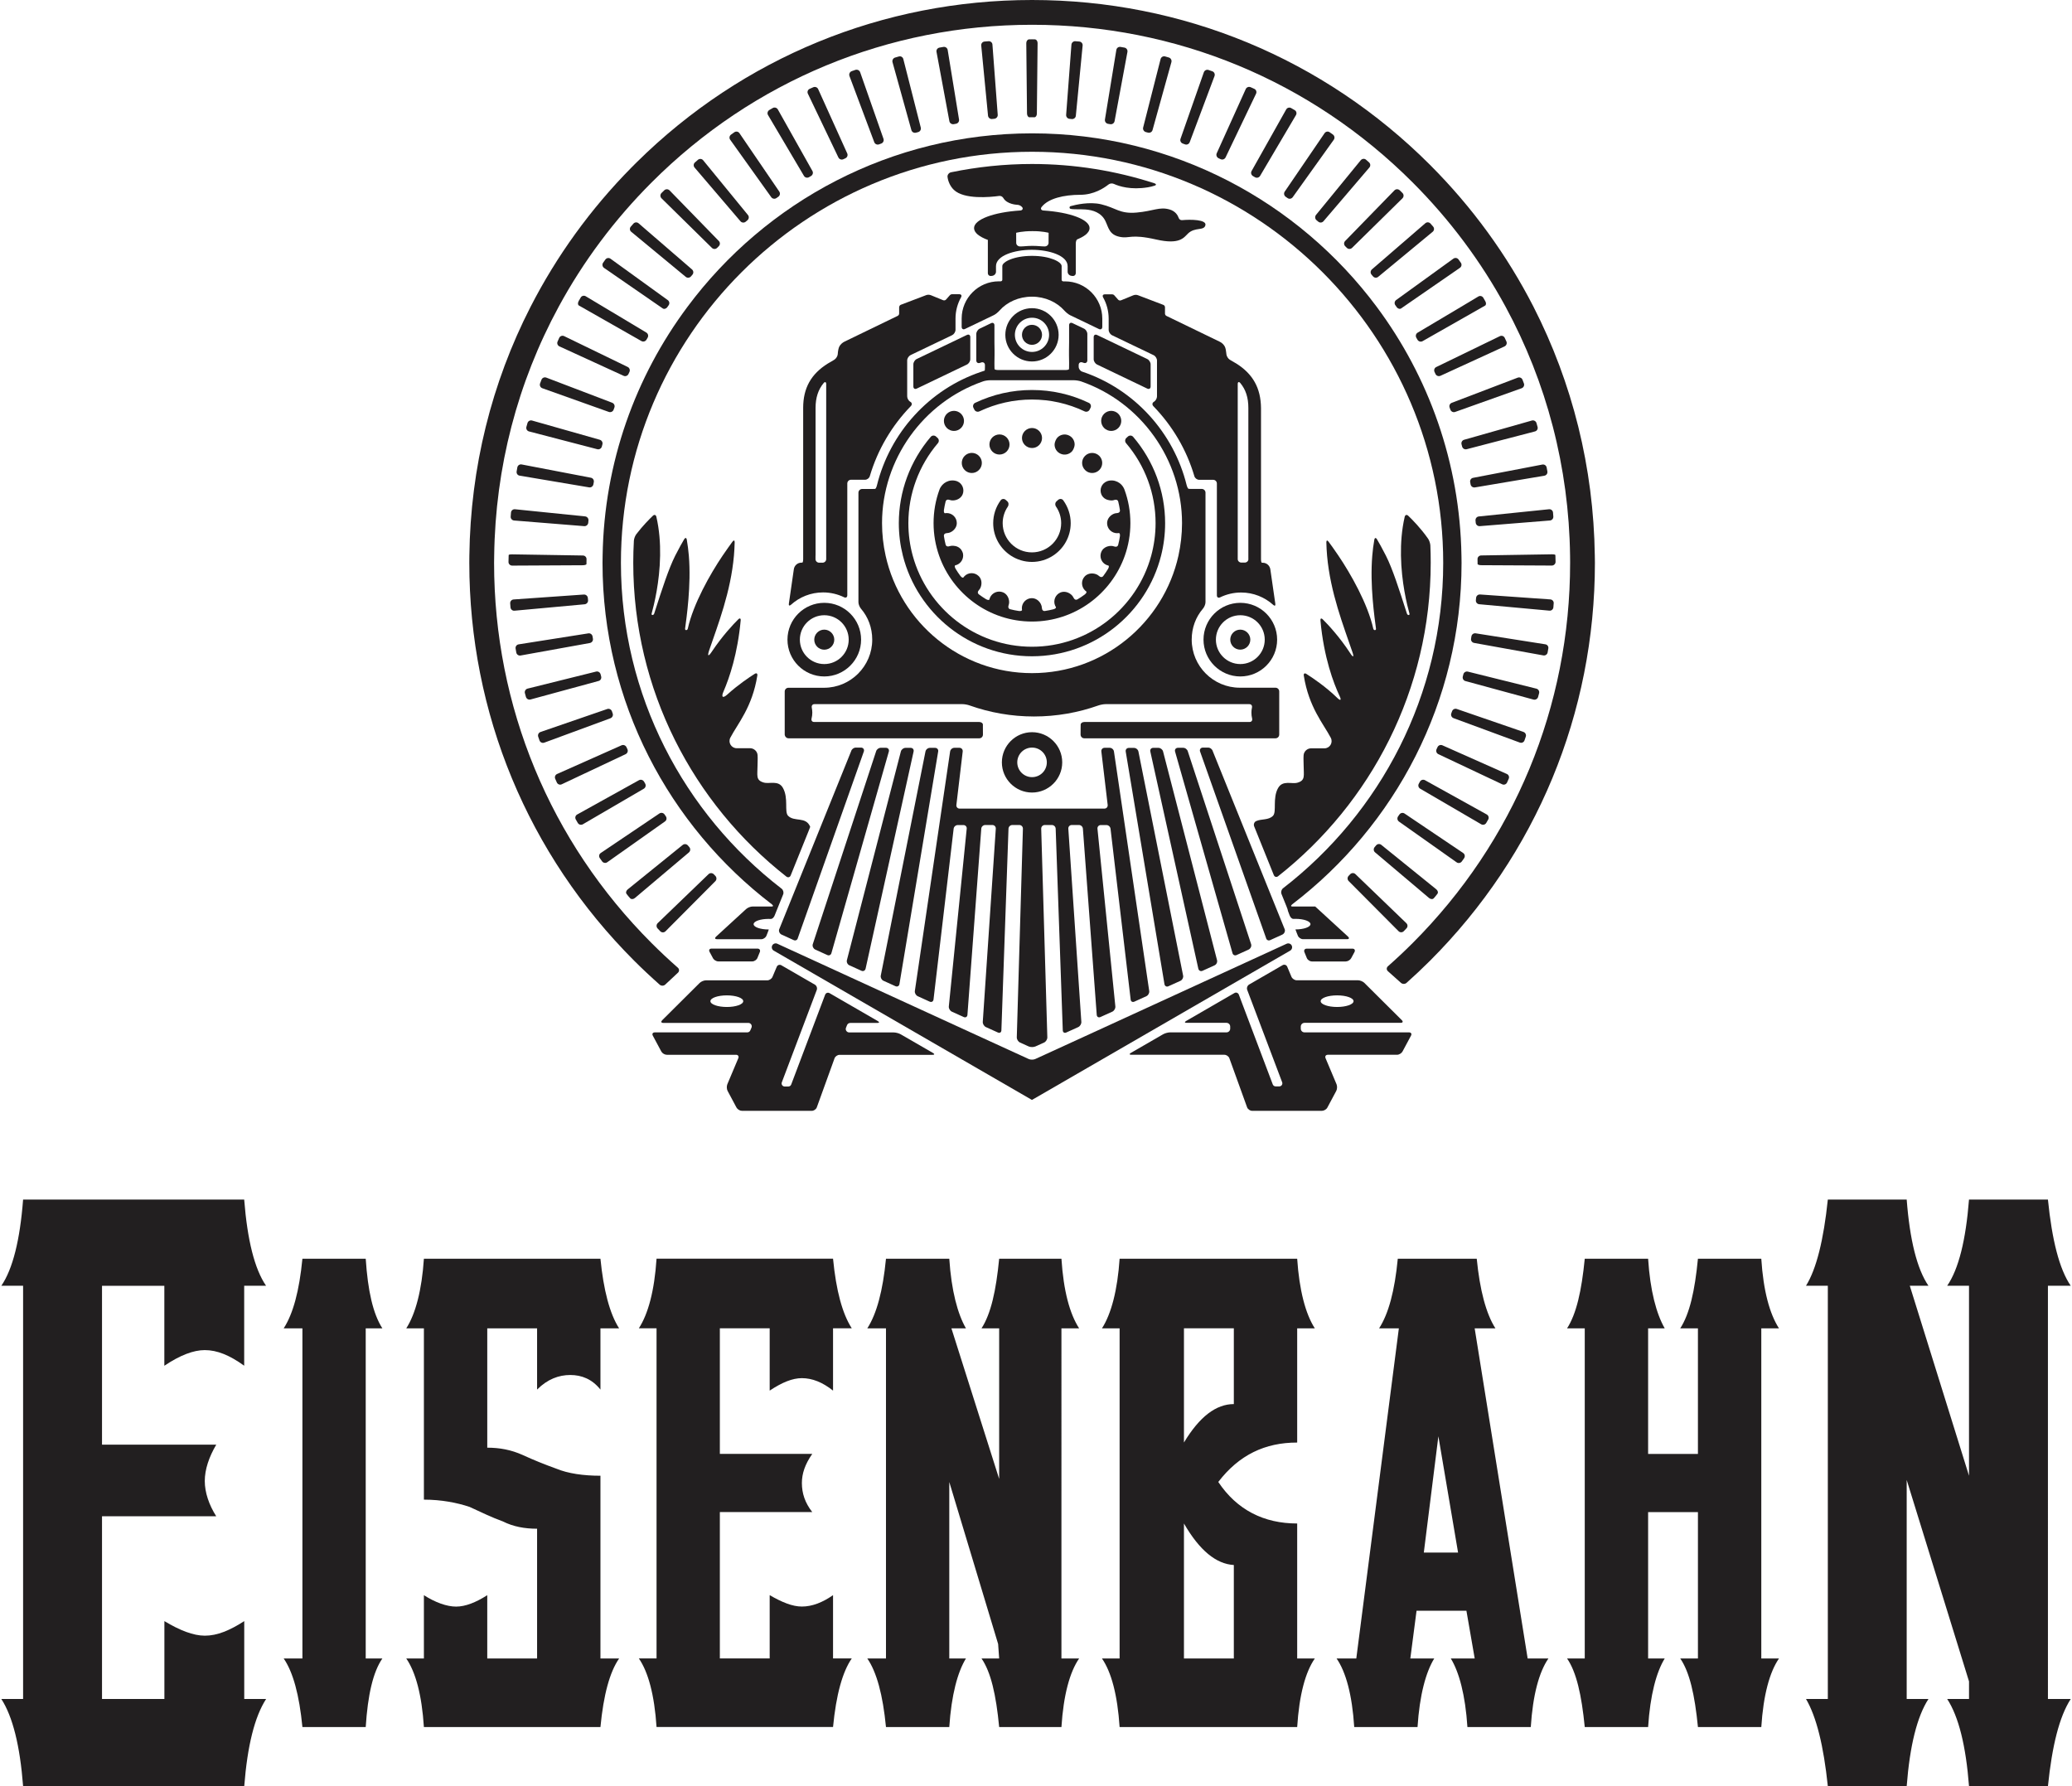 <?xml version="1.0" encoding="UTF-8" standalone="no"?>
<svg
   width="580"
   height="500"
   viewBox="0 0 580 500"
   fill="none"
   version="1.1"
   id="svg209"
   xmlns="http://www.w3.org/2000/svg"
   xmlns:svg="http://www.w3.org/2000/svg">
  <g
     id="g1755"
     style="display:inline"
     transform="matrix(1,0,0,1,0.008,2.0996006e-7)">
    <path
       d="m 224.456,385.79 c 2.903,0 5.805,1.163 8.723,3.486 v -17.446 h 5.239 c -2.613,-4.065 -4.369,-10.465 -5.239,-19.478 h -49.405 c -0.595,9.013 -2.337,15.413 -4.949,19.478 h 4.949 v 92.424 h -4.949 c 2.613,3.786 4.354,10.174 4.949,19.188 h 49.405 c 0.871,-9.014 2.627,-15.402 5.239,-19.188 h -5.239 v -17.721 c -2.903,2.033 -5.82,3.192 -8.723,3.192 -2.613,0 -5.515,-1.159 -9.013,-3.192 v 17.721 h -13.948 v -40.971 h 25.864 c -2.032,-2.616 -2.903,-5.243 -2.903,-8.145 0,-2.612 0.871,-5.239 2.903,-8.141 h -25.864 v -35.167 h 13.948 v 17.446 c 3.498,-2.322 6.386,-3.486 9.013,-3.486 z m -64.833,-0.884 c 3.208,0 6.111,1.163 8.447,4.08 V 371.844 h 5.225 c -2.627,-4.065 -4.368,-10.755 -5.225,-19.478 h -49.42 c -0.58,8.723 -2.322,15.413 -4.935,19.478 h 4.935 v 47.953 c 4.935,0 9.303,0.87 12.787,2.033 3.193,1.467 6.111,2.902 9.318,4.065 2.903,1.464 6.096,2.043 9.579,2.043 v 36.33 H 136.386 V 446.547 c -3.193,2.033 -6.11,3.192 -8.723,3.192 -2.612,0 -5.82,-1.159 -9.013,-3.192 v 17.721 h -4.935 c 2.613,3.786 4.354,10.174 4.935,19.188 h 49.42 c 0.857,-9.014 2.598,-15.402 5.225,-19.188 h -5.225 v -51.163 c -4.674,0 -9.013,-0.58 -12.496,-2.029 -3.208,-1.163 -6.11,-2.322 -9.303,-3.79 -3.208,-1.435 -6.401,-2.033 -9.884,-2.033 V 371.844 h 13.948 v 17.141 c 2.903,-2.917 6.096,-4.08 9.289,-4.08 z m 142.439,-13.062 c -2.627,-4.065 -4.369,-10.465 -4.949,-19.478 H 279.681 c -0.871,9.013 -2.322,15.413 -4.935,19.478 h 4.935 v 42.149 L 266.314,371.844 h 4.064 c -2.322,-4.065 -4.064,-10.465 -4.659,-19.478 h -17.721 c -0.871,9.013 -2.612,15.413 -5.225,19.478 h 5.225 v 92.424 h -5.225 c 2.613,3.786 4.354,10.174 5.225,19.188 h 17.721 c 0.595,-9.014 2.337,-15.402 4.659,-19.188 h -4.659 v -49.406 l 13.672,45.341 0.29,4.065 h -4.935 c 2.613,3.786 4.079,10.174 4.935,19.188 h 17.431 c 0.58,-9.014 2.337,-15.402 4.949,-19.188 h -4.949 V 371.844 Z M 57.315,377.938 c 3.483,0 6.981,1.453 11.031,4.37 V 359.928 h 6.125 c -3.208,-4.659 -5.239,-12.787 -6.125,-24.136 H 6.458 C 5.588,347.127 3.556,355.269 0.363,359.928 H 6.458 V 475.601 H 0.363 c 3.193,4.935 5.225,13.08 6.096,24.413 H 68.36 c 0.885,-11.333 2.917,-19.478 6.125,-24.413 H 68.36 v -21.797 c -4.064,2.612 -7.547,4.076 -11.03,4.076 -3.193,0 -6.981,-1.464 -11.321,-4.076 v 21.797 H 28.548 v -51.145 h 31.974 c -2.032,-3.192 -3.208,-6.678 -3.208,-9.87 0,-3.207 1.161,-6.692 3.208,-10.174 H 28.548 v -44.471 h 17.446 v 22.38 c 4.354,-2.931 8.128,-4.384 11.321,-4.384 z m 49.71,-6.094 c -2.613,-4.065 -4.064,-10.465 -4.659,-19.478 H 84.644 c -0.871,9.013 -2.613,15.413 -5.239,19.478 h 5.239 v 92.424 h -5.239 c 2.612,3.786 4.368,10.174 5.239,19.188 h 17.721 c 0.58,-9.014 2.046,-15.402 4.659,-19.188 h -4.659 V 371.844 Z m 390.942,0 c -2.612,-4.065 -4.366,-10.465 -4.949,-19.478 h -17.736 c -0.87,9.013 -2.322,15.413 -4.949,19.478 h 4.949 v 35.167 H 461.337 V 371.844 h 4.645 c -2.322,-4.065 -4.065,-10.465 -4.645,-19.478 h -17.736 c -0.888,9.013 -2.337,15.413 -4.949,19.478 h 4.949 v 92.424 h -4.949 c 2.612,3.786 4.062,10.174 4.949,19.188 h 17.736 c 0.58,-9.014 2.322,-15.402 4.645,-19.188 H 461.337 V 423.297 h 13.946 v 40.971 h -4.949 c 2.612,3.786 4.065,10.174 4.949,19.188 h 17.736 c 0.583,-9.014 2.337,-15.402 4.949,-19.188 h -4.949 V 371.844 Z m -156.951,43.004 c 5.239,7.851 12.787,11.627 22.088,11.627 v 37.793 h 4.935 c -2.627,3.786 -4.366,10.174 -4.935,19.188 h -49.708 c -0.595,-9.014 -2.322,-15.402 -4.935,-19.188 h 4.935 V 371.844 h -4.935 c 2.613,-4.065 4.354,-10.755 4.935,-19.478 h 49.708 c 0.583,8.723 2.308,15.413 4.935,19.478 h -4.935 v 31.975 c -9.012,-0.015 -16.283,3.467 -22.088,11.029 z m -9.608,11.627 v 37.793 h 13.962 v -26.17 c -4.949,-0.29 -9.593,-4.062 -13.962,-11.623 z M 345.37,393.047 v -21.217 h -13.962 v 31.975 c 4.369,-7.257 9.013,-10.757 13.962,-10.757 z m 227.883,-33.119 h 6.384 c -3.192,-4.659 -5.239,-12.787 -6.384,-24.136 h -22.091 c -0.888,11.335 -2.902,19.478 -6.112,24.136 h 6.112 v 53.177 L 534.587,359.928 h 5.225 c -3.192,-4.659 -5.225,-12.787 -6.094,-24.136 h -22.076 c -1.178,11.335 -3.207,19.478 -6.112,24.136 h 6.112 v 115.674 h -6.112 c 2.906,4.935 4.935,13.08 6.112,24.413 h 22.076 c 0.87,-11.333 2.902,-19.478 6.094,-24.413 h -6.094 v -61.319 l 17.446,56.399 v 4.92 h -6.112 c 3.21,4.935 5.239,13.08 6.112,24.413 h 22.091 c 1.159,-11.333 3.192,-19.478 6.384,-24.413 h -6.384 z M 427.619,464.268 h 5.808 c -2.612,3.786 -4.355,10.174 -4.935,19.188 h -17.736 c -0.583,-9.014 -2.337,-15.402 -4.645,-19.188 h 6.688 l -2.322,-13.366 h -13.96 l -1.743,13.366 h 6.692 c -2.322,3.786 -4.094,10.174 -4.674,19.188 h -17.721 c -0.58,-9.014 -2.322,-15.402 -4.935,-19.188 h 5.514 l 11.917,-92.424 h -5.529 c 2.627,-4.065 4.366,-10.465 5.225,-19.478 h 22.105 c 0.855,8.723 2.612,15.413 5.225,19.478 h -5.808 z m -19.478,-29.652 -5.514,-32.554 -4.076,32.554 z"
       fill="#221f20"
       id="path2"
       style="stroke-width:3.623" />
    <path
       d="M 393.652,258.418 379.416,244.703 c -0.406,-0.407 -1.076,-0.392 -1.467,0.015 -0.145,0.159 -0.29,0.305 -0.435,0.45 -0.406,0.407 -0.406,1.06 0,1.466 l 13.964,14.035 c 0.406,0.406 1.058,0.406 1.464,0 0.246,-0.262 0.507,-0.537 0.757,-0.799 0.391,-0.392 0.377,-1.059 -0.047,-1.451 z"
       fill="#221f20"
       id="path4"
       style="stroke-width:3.623" />
    <path
       d="m 402.351,250.218 c 0.279,-0.348 0.134,-0.914 -0.319,-1.277 l -15.384,-12.438 c -0.449,-0.363 -1.101,-0.29 -1.464,0.16 -0.13,0.16 -0.275,0.319 -0.409,0.479 -0.362,0.436 -0.319,1.103 0.134,1.466 l 15.109,12.772 c 0.435,0.363 1.029,0.407 1.319,0.072 l 0.522,-0.609 c 0,0 0.217,-0.276 0.493,-0.624 z"
       fill="#221f20"
       id="path6"
       style="stroke-width:3.623" />
    <path
       d="m 409.579,238.796 -16.417,-11.059 c -0.478,-0.32 -1.116,-0.203 -1.453,0.276 -0.116,0.174 -0.246,0.348 -0.362,0.522 -0.333,0.479 -0.217,1.117 0.246,1.451 l 16.141,11.408 c 0.464,0.334 1.116,0.218 1.449,-0.247 l 0.641,-0.9 c 0.333,-0.493 0.217,-1.132 -0.246,-1.451 z"
       fill="#221f20"
       id="path8"
       style="stroke-width:3.623" />
    <path
       d="m 416.17,227.997 -17.286,-9.593 c -0.507,-0.276 -1.13,-0.101 -1.42,0.407 -0.101,0.188 -0.203,0.363 -0.304,0.551 -0.293,0.493 -0.116,1.132 0.377,1.422 l 17.069,9.956 c 0.493,0.291 1.13,0.116 1.42,-0.377 l 0.551,-0.958 c 0.275,-0.493 0.087,-1.132 -0.406,-1.408 z"
       fill="#221f20"
       id="path10"
       style="stroke-width:3.623" />
    <path
       d="m 421.8,216.662 -18.043,-8.026 c -0.522,-0.232 -1.145,0 -1.377,0.522 -0.087,0.188 -0.174,0.377 -0.261,0.566 -0.246,0.522 -0.015,1.147 0.507,1.393 l 17.866,8.432 c 0.522,0.247 1.134,0.015 1.366,-0.508 l 0.449,-1.016 c 0.246,-0.508 0.015,-1.132 -0.507,-1.364 z"
       fill="#221f20"
       id="path12"
       style="stroke-width:3.623" />
    <path
       d="m 426.442,204.891 -18.663,-6.43 c -0.551,-0.188 -1.13,0.102 -1.322,0.639 -0.072,0.203 -0.145,0.392 -0.217,0.595 -0.188,0.537 0.087,1.132 0.627,1.336 l 18.547,6.836 c 0.536,0.203 1.149,-0.072 1.322,-0.624 0.116,-0.349 0.246,-0.697 0.362,-1.045 0.174,-0.522 -0.116,-1.117 -0.656,-1.306 z"
       fill="#221f20"
       id="path14"
       style="stroke-width:3.623" />
    <path
       d="m 430.043,192.772 -19.156,-4.761 c -0.554,-0.145 -1.134,0.203 -1.264,0.755 -0.058,0.203 -0.101,0.407 -0.159,0.61 -0.145,0.551 0.174,1.132 0.739,1.277 l 19.043,5.181 c 0.551,0.145 1.134,-0.174 1.293,-0.725 0.101,-0.363 0.203,-0.711 0.29,-1.074 0.13,-0.566 -0.232,-1.132 -0.786,-1.263 z"
       fill="#221f20"
       id="path16"
       style="stroke-width:3.623" />
    <path
       d="m 432.572,180.363 -19.507,-3.077 c -0.565,-0.087 -1.101,0.29 -1.188,0.856 -0.029,0.203 -0.072,0.421 -0.101,0.624 -0.101,0.566 0.275,1.103 0.841,1.205 l 19.391,3.498 c 0.565,0.102 1.101,-0.276 1.203,-0.842 l 0.188,-1.088 c 0.116,-0.552 -0.261,-1.089 -0.826,-1.176 z"
       fill="#221f20"
       id="path18"
       style="stroke-width:3.623" />
    <path
       d="m 433.964,167.794 -19.667,-1.379 c -0.58,-0.043 -1.072,0.392 -1.116,0.972 -0.015,0.203 -0.029,0.421 -0.058,0.624 -0.058,0.58 0.362,1.088 0.942,1.132 l 19.638,1.8 c 0.565,0.058 1.072,-0.377 1.116,-0.943 l 0.087,-1.103 c 0.058,-0.566 -0.362,-1.059 -0.942,-1.103 z"
       fill="#221f20"
       id="path20"
       style="stroke-width:3.623" />
    <path
       d="m 435.355,155.341 c 0,-0.102 -0.464,-0.189 -1.047,-0.174 l -19.71,0.32 c -0.58,0.015 -1.029,0.479 -1.014,1.03 0,0.334 0.015,0.682 0.015,1.016 0,0.116 0,0.232 0,0.334 0,0.189 0.464,0.348 1.029,0.348 l 19.739,0.102 c 0.583,0 1.062,-0.465 1.062,-1.03 -0.015,-0.581 -0.029,-1.176 -0.043,-1.756 -0.029,-0.058 -0.029,-0.116 -0.029,-0.189 z"
       fill="#221f20"
       id="path22"
       style="stroke-width:3.623" />
    <path
       d="m 413.021,145.704 c 0.015,0.203 0.043,0.421 0.058,0.624 0.058,0.566 0.551,1.001 1.13,0.958 l 19.638,-1.582 c 0.58,-0.044 1,-0.551 0.957,-1.118 l -0.087,-1.103 c -0.043,-0.566 -0.551,-0.987 -1.116,-0.929 l -19.638,2.017 c -0.58,0.043 -0.986,0.551 -0.942,1.132 z"
       fill="#221f20"
       id="path24"
       style="stroke-width:3.623" />
    <path
       d="m 411.525,134.964 c 0.043,0.203 0.072,0.407 0.116,0.624 0.101,0.566 0.641,0.943 1.207,0.857 l 19.449,-3.28 c 0.565,-0.102 0.942,-0.624 0.841,-1.205 l -0.203,-1.088 c -0.101,-0.566 -0.638,-0.929 -1.207,-0.828 l -19.373,3.716 c -0.565,0.087 -0.931,0.639 -0.83,1.205 z"
       fill="#221f20"
       id="path26"
       style="stroke-width:3.623" />
    <path
       d="m 409.116,124.398 c 0.058,0.203 0.116,0.406 0.159,0.609 0.145,0.551 0.714,0.885 1.279,0.74 l 19.112,-4.978 c 0.554,-0.145 0.888,-0.711 0.728,-1.263 l -0.304,-1.074 c -0.159,-0.551 -0.743,-0.871 -1.293,-0.711 l -18.971,5.384 c -0.551,0.16 -0.87,0.74 -0.71,1.292 z"
       fill="#221f20"
       id="path28"
       style="stroke-width:3.623" />
    <path
       d="m 405.775,114.093 c 0.072,0.203 0.145,0.392 0.217,0.595 0.203,0.537 0.797,0.827 1.337,0.624 l 18.605,-6.633 c 0.536,-0.189 0.841,-0.798 0.638,-1.336 -0.13,-0.348 -0.261,-0.696 -0.391,-1.03 -0.203,-0.537 -0.812,-0.798 -1.348,-0.595 l -18.449,7.039 c -0.551,0.203 -0.812,0.798 -0.609,1.335 z"
       fill="#221f20"
       id="path30"
       style="stroke-width:3.623" />
    <path
       d="m 401.554,104.122 c 0.087,0.189 0.174,0.377 0.264,0.566 0.246,0.522 0.855,0.74 1.391,0.508 l 17.938,-8.229 c 0.522,-0.247 0.757,-0.856 0.522,-1.379 -0.145,-0.334 -0.304,-0.668 -0.464,-1.001 -0.246,-0.522 -0.87,-0.74 -1.377,-0.479 l -17.793,8.636 c -0.511,0.232 -0.728,0.857 -0.482,1.379 z"
       fill="#221f20"
       id="path32"
       style="stroke-width:3.623" />
    <path
       d="m 396.822,93.121 c -0.493,0.29 -0.652,0.929 -0.362,1.437 0.101,0.174 0.203,0.363 0.319,0.551 0.293,0.493 0.931,0.668 1.424,0.392 l 16.895,-9.608 c 0,0 0.261,-0.145 0.594,-0.334 0.319,-0.189 0.362,-0.74 0.072,-1.234 l -0.551,-0.958 c -0.29,-0.493 -0.917,-0.668 -1.409,-0.363 l -4.848,2.903 z"
       fill="#221f20"
       id="path34"
       style="stroke-width:3.623" />
    <path
       d="m 390.583,85.443 c 0.116,0.174 0.246,0.348 0.362,0.508 0.333,0.479 0.899,0.638 1.275,0.377 l 0.685,-0.479 15.746,-10.871 c 0.478,-0.319 0.594,-0.972 0.261,-1.437 l -0.638,-0.9 c -0.333,-0.464 -0.971,-0.566 -1.453,-0.232 l -16.022,11.582 c -0.449,0.334 -0.565,0.987 -0.217,1.451 z"
       fill="#221f20"
       id="path36"
       style="stroke-width:3.623" />
    <path
       d="m 383.916,76.88 c 0.13,0.159 0.275,0.319 0.406,0.479 0.362,0.436 1.029,0.508 1.464,0.131 L 401.04,64.876 c 0.438,-0.363 0.496,-1.016 0.116,-1.451 l -0.725,-0.828 c -0.377,-0.435 -1.029,-0.479 -1.464,-0.101 l -14.949,12.917 c -0.424,0.377 -0.482,1.03 -0.101,1.466 z"
       fill="#221f20"
       id="path38"
       style="stroke-width:3.623" />
    <path
       d="m 390.319,53.295 -13.786,14.165 c -0.409,0.407 -0.395,1.074 0.015,1.466 0.145,0.145 0.304,0.29 0.449,0.45 0.406,0.407 1.058,0.407 1.464,0.014 l 14.109,-13.875 c 0.406,-0.407 0.42,-1.074 0.015,-1.48 -0.261,-0.261 -0.522,-0.508 -0.783,-0.769 -0.424,-0.392 -1.076,-0.392 -1.482,0.029 z"
       fill="#221f20"
       id="path40"
       style="stroke-width:3.623" />
    <path
       d="m 368.518,61.64 c 0.163,0.13 0.322,0.276 0.482,0.406 0.435,0.378 1.087,0.32 1.464,-0.116 l 12.844,-15.036 c 0.38,-0.436 0.322,-1.089 -0.116,-1.466 -0.275,-0.247 -0.551,-0.493 -0.826,-0.726 -0.435,-0.378 -1.101,-0.29 -1.467,0.145 l -12.525,15.312 c -0.362,0.464 -0.304,1.117 0.145,1.48 z"
       fill="#221f20"
       id="path42"
       style="stroke-width:3.623" />
    <path
       d="m 359.881,55.08 c 0.174,0.116 0.349,0.247 0.523,0.363 0.464,0.334 1.117,0.218 1.451,-0.247 l 11.496,-16.081 c 0.333,-0.464 0.217,-1.118 -0.246,-1.451 l -0.902,-0.639 c -0.464,-0.334 -1.101,-0.218 -1.435,0.261 l -11.148,16.343 c -0.334,0.479 -0.203,1.117 0.261,1.451 z"
       fill="#221f20"
       id="path44"
       style="stroke-width:3.623" />
    <path
       d="m 350.728,49.289 c 0.174,0.102 0.363,0.203 0.552,0.319 0.493,0.291 1.132,0.131 1.437,-0.363 l 10.044,-17.025 c 0.29,-0.493 0.13,-1.132 -0.377,-1.408 l -0.959,-0.552 c -0.493,-0.29 -1.132,-0.116 -1.408,0.392 l -9.681,17.228 c -0.276,0.479 -0.102,1.118 0.392,1.408 z"
       fill="#221f20"
       id="path46"
       style="stroke-width:3.623" />
    <path
       d="m 341.1,44.296 c 0.189,0.087 0.377,0.174 0.566,0.261 0.522,0.247 1.132,0.029 1.393,-0.493 l 8.534,-17.837 c 0.247,-0.522 0.015,-1.132 -0.508,-1.364 l -1.001,-0.45 c -0.522,-0.232 -1.147,3.6e-5 -1.379,0.522 l -8.128,17.982 c -0.232,0.523 0.015,1.132 0.522,1.379 z"
       fill="#221f20"
       id="path48"
       style="stroke-width:3.623" />
    <path
       d="m 331.089,40.189 c 0.203,0.072 0.392,0.145 0.595,0.218 0.537,0.203 1.132,-0.072 1.335,-0.61 l 6.938,-18.49 c 0.203,-0.537 -0.058,-1.161 -0.609,-1.35 -0.349,-0.131 -0.697,-0.247 -1.045,-0.363 -0.551,-0.189 -1.146,0.102 -1.335,0.653 l -6.531,18.636 c -0.174,0.522 0.101,1.117 0.653,1.306 z"
       fill="#221f20"
       id="path50"
       style="stroke-width:3.623" />
    <path
       d="m 324.864,16.546 -4.877,19.144 c -0.145,0.551 0.189,1.118 0.74,1.277 0.203,0.058 0.407,0.102 0.61,0.16 0.551,0.145 1.132,-0.174 1.277,-0.726 l 5.283,-19.013 c 0.145,-0.552 -0.174,-1.132 -0.726,-1.292 -0.348,-0.102 -0.711,-0.203 -1.059,-0.305 -0.537,-0.145 -1.103,0.189 -1.248,0.755 z"
       fill="#221f20"
       id="path52"
       style="stroke-width:3.623" />
    <path
       d="m 312.48,13.977 -3.193,19.478 c -0.087,0.566 0.29,1.103 0.856,1.205 0.203,0.029 0.421,0.073 0.624,0.102 0.566,0.102 1.103,-0.276 1.219,-0.842 l 3.6,-19.39 c 0.101,-0.566 -0.276,-1.103 -0.828,-1.205 l -1.088,-0.189 c -0.566,-0.102 -1.103,0.276 -1.19,0.842 z"
       fill="#221f20"
       id="path54"
       style="stroke-width:3.623" />
    <path
       d="m 299.91,12.497 -1.48,19.652 c -0.043,0.566 0.392,1.074 0.958,1.118 0.203,0.014 0.421,0.029 0.624,0.058 0.566,0.058 1.089,-0.363 1.132,-0.929 l 1.901,-19.652 c 0.058,-0.566 -0.363,-1.074 -0.943,-1.118 l -1.103,-0.087 c -0.537,-0.044 -1.045,0.392 -1.088,0.958 z"
       fill="#221f20"
       id="path56"
       style="stroke-width:3.623" />
    <path
       d="m 290.235,31.8 0.203,-19.724 c 0.015,-0.581 -0.348,-1.045 -0.784,-1.06 l -0.798,-0.014 c 0,0 -0.363,0.014 -0.798,0.014 -0.436,0.015 -0.784,0.479 -0.784,1.06 l 0.203,19.724 c 0.015,0.581 0.319,1.03 0.697,1.03 0.232,0 0.45,-0.015 0.682,-0.015 0.232,0 0.45,0 0.682,0.015 0.392,0 0.697,-0.45 0.697,-1.03 z"
       fill="#221f20"
       id="path58"
       style="stroke-width:3.623" />
    <path
       d="m 276.708,11.539 -1.103,0.087 c -0.581,0.044 -1.001,0.537 -0.943,1.118 l 1.901,19.637 c 0.058,0.566 0.566,0.987 1.132,0.929 0.203,-0.015 0.421,-0.044 0.624,-0.058 0.566,-0.058 1.001,-0.552 0.958,-1.118 l -1.48,-19.652 c -0.015,-0.552 -0.523,-0.987 -1.089,-0.943 z"
       fill="#221f20"
       id="path60"
       style="stroke-width:3.623" />
    <path
       d="m 264.061,13.135 -1.088,0.189 c -0.566,0.102 -0.943,0.639 -0.828,1.205 l 3.6,19.39 c 0.101,0.566 0.653,0.929 1.219,0.842 0.203,-0.044 0.406,-0.073 0.624,-0.116 0.566,-0.102 0.958,-0.624 0.857,-1.205 l -3.179,-19.478 c -0.102,-0.552 -0.639,-0.929 -1.205,-0.827 z"
       fill="#221f20"
       id="path62"
       style="stroke-width:3.623" />
    <path
       d="m 251.61,15.806 c -0.363,0.102 -0.711,0.203 -1.059,0.305 -0.551,0.16 -0.871,0.74 -0.726,1.292 l 5.283,19.013 c 0.145,0.551 0.726,0.871 1.277,0.726 0.203,-0.058 0.407,-0.116 0.61,-0.16 0.551,-0.145 0.885,-0.711 0.74,-1.277 l -4.877,-19.144 c -0.131,-0.581 -0.697,-0.914 -1.248,-0.755 z"
       fill="#221f20"
       id="path64"
       style="stroke-width:3.623" />
    <path
       d="m 237.777,21.292 6.938,18.505 c 0.203,0.537 0.798,0.813 1.35,0.61 0.189,-0.073 0.392,-0.145 0.595,-0.218 0.537,-0.189 0.827,-0.784 0.638,-1.336 l -6.531,-18.636 c -0.189,-0.537 -0.784,-0.827 -1.335,-0.653 -0.349,0.116 -0.697,0.247 -1.045,0.363 -0.537,0.203 -0.813,0.827 -0.61,1.364 z"
       fill="#221f20"
       id="path66"
       style="stroke-width:3.623" />
    <path
       d="m 226.142,26.241 8.534,17.837 c 0.247,0.508 0.871,0.74 1.393,0.493 0.189,-0.087 0.378,-0.174 0.566,-0.261 0.522,-0.247 0.755,-0.856 0.508,-1.379 l -8.128,-17.983 c -0.232,-0.522 -0.856,-0.755 -1.379,-0.522 l -1.016,0.45 c -0.508,0.232 -0.74,0.842 -0.479,1.364 z"
       fill="#221f20"
       id="path68"
       style="stroke-width:3.623" />
    <path
       d="m 214.979,32.206 10.058,17.025 c 0.29,0.493 0.929,0.653 1.422,0.363 0.174,-0.101 0.363,-0.203 0.551,-0.319 0.493,-0.29 0.682,-0.929 0.392,-1.422 l -9.681,-17.228 c -0.29,-0.493 -0.914,-0.668 -1.408,-0.392 l -0.958,0.552 c -0.493,0.305 -0.668,0.929 -0.378,1.422 z"
       fill="#221f20"
       id="path70"
       style="stroke-width:3.623" />
    <path
       d="m 204.386,39.115 11.495,16.081 c 0.334,0.464 0.987,0.58 1.451,0.247 0.174,-0.116 0.348,-0.247 0.522,-0.363 0.479,-0.32 0.595,-0.972 0.276,-1.451 L 206.984,37.286 c -0.32,-0.479 -0.972,-0.595 -1.437,-0.261 l -0.9,0.639 c -0.479,0.334 -0.595,0.987 -0.261,1.451 z"
       fill="#221f20"
       id="path72"
       style="stroke-width:3.623" />
    <path
       d="m 194.425,46.909 12.845,15.036 c 0.378,0.435 1.03,0.479 1.466,0.116 0.16,-0.13 0.32,-0.276 0.479,-0.406 0.436,-0.363 0.508,-1.031 0.145,-1.466 L 196.835,44.876 c -0.363,-0.45 -1.031,-0.522 -1.466,-0.145 -0.276,0.232 -0.552,0.479 -0.828,0.726 -0.435,0.348 -0.493,1.016 -0.116,1.451 z"
       fill="#221f20"
       id="path74"
       style="stroke-width:3.623" />
    <path
       d="m 185.167,55.516 14.108,13.875 c 0.406,0.407 1.059,0.407 1.466,-0.014 0.145,-0.145 0.305,-0.29 0.45,-0.45 0.407,-0.406 0.421,-1.059 0.015,-1.466 L 187.417,53.295 c -0.406,-0.407 -1.059,-0.421 -1.48,-0.029 -0.261,0.247 -0.522,0.508 -0.784,0.769 -0.407,0.406 -0.392,1.074 0.015,1.48 z"
       fill="#221f20"
       id="path76"
       style="stroke-width:3.623" />
    <path
       d="m 176.693,64.891 15.254,12.612 c 0.436,0.363 1.088,0.305 1.466,-0.13 0.131,-0.16 0.276,-0.32 0.407,-0.479 0.363,-0.436 0.319,-1.089 -0.116,-1.466 L 178.754,62.511 c -0.435,-0.377 -1.088,-0.334 -1.466,0.102 l -0.725,0.827 c -0.378,0.436 -0.32,1.088 0.13,1.451 z"
       fill="#221f20"
       id="path78"
       style="stroke-width:3.623" />
    <path
       d="m 169.073,74.993 15.748,10.871 c 0,0 0.305,0.217 0.696,0.479 0.378,0.261 0.958,0.087 1.277,-0.378 0.116,-0.174 0.247,-0.348 0.363,-0.508 0.334,-0.464 0.232,-1.118 -0.247,-1.451 L 170.888,72.424 c -0.464,-0.334 -1.118,-0.232 -1.451,0.247 l -0.639,0.9 c -0.305,0.45 -0.188,1.089 0.276,1.422 z"
       fill="#221f20"
       id="path80"
       style="stroke-width:3.623" />
    <path
       d="m 162.048,85.53 0.595,0.334 16.894,9.608 c 0.508,0.29 1.132,0.101 1.422,-0.392 0.101,-0.188 0.203,-0.363 0.319,-0.551 0.291,-0.493 0.131,-1.132 -0.363,-1.437 l -12.119,-7.257 -4.847,-2.903 c -0.493,-0.291 -1.132,-0.131 -1.408,0.363 l -0.551,0.958 c -0.305,0.537 -0.276,1.088 0.058,1.277 z"
       fill="#221f20"
       id="path82"
       style="stroke-width:3.623" />
    <path
       d="m 156.59,96.967 17.954,8.229 c 0.522,0.247 1.132,0.015 1.379,-0.508 0.087,-0.189 0.174,-0.378 0.261,-0.566 0.247,-0.523 0.029,-1.147 -0.479,-1.393 l -17.794,-8.636 c -0.508,-0.247 -1.146,-0.029 -1.379,0.479 -0.16,0.334 -0.305,0.668 -0.45,1.016 -0.247,0.522 -0.015,1.132 0.508,1.379 z"
       fill="#221f20"
       id="path84"
       style="stroke-width:3.623" />
    <path
       d="m 151.811,108.68 18.607,6.633 c 0.537,0.189 1.132,-0.087 1.335,-0.624 0.072,-0.189 0.145,-0.392 0.218,-0.595 0.203,-0.537 -0.073,-1.132 -0.61,-1.35 l -18.447,-7.039 c -0.537,-0.203 -1.146,0.058 -1.35,0.595 -0.131,0.349 -0.261,0.697 -0.392,1.03 -0.203,0.552 0.087,1.161 0.639,1.35 z"
       fill="#221f20"
       id="path86"
       style="stroke-width:3.623" />
    <path
       d="m 148.067,120.77 19.115,4.978 c 0.551,0.145 1.132,-0.189 1.277,-0.74 0.058,-0.203 0.101,-0.407 0.16,-0.61 0.159,-0.551 -0.174,-1.132 -0.726,-1.292 l -18.97,-5.384 c -0.552,-0.16 -1.132,0.174 -1.277,0.711 l -0.305,1.074 c -0.145,0.551 0.174,1.117 0.726,1.263 z"
       fill="#221f20"
       id="path88"
       style="stroke-width:3.623" />
    <path
       d="m 145.445,133.15 19.449,3.28 c 0.566,0.101 1.103,-0.291 1.204,-0.857 0.044,-0.203 0.073,-0.421 0.116,-0.624 0.101,-0.566 -0.261,-1.118 -0.827,-1.219 l -19.376,-3.716 c -0.566,-0.101 -1.103,0.261 -1.205,0.827 l -0.189,1.089 c -0.116,0.595 0.261,1.132 0.828,1.219 z"
       fill="#221f20"
       id="path90"
       style="stroke-width:3.623" />
    <path
       d="m 143.889,145.704 19.637,1.582 c 0.58,0.043 1.074,-0.377 1.132,-0.958 0.015,-0.203 0.044,-0.421 0.058,-0.624 0.058,-0.566 -0.363,-1.089 -0.929,-1.147 l -19.637,-2.003 c -0.566,-0.058 -1.074,0.363 -1.117,0.929 l -0.087,1.103 c -0.058,0.566 0.378,1.074 0.943,1.118 z"
       fill="#221f20"
       id="path92"
       style="stroke-width:3.623" />
    <path
       d="m 142.332,157.301 c -0.015,0.58 0.479,1.045 1.059,1.03 l 19.724,-0.101 c 0.581,0 1.045,-0.16 1.045,-0.349 0,-0.116 0,-0.232 0,-0.334 0,-0.334 0,-0.682 0.015,-1.016 0.015,-0.566 -0.45,-1.03 -1.03,-1.03 l -19.71,-0.319 c -0.581,-0.015 -1.045,0.072 -1.045,0.174 0,0.058 0,0.131 -0.015,0.189 -0.015,0.58 -0.043,1.161 -0.043,1.756 z"
       fill="#221f20"
       id="path94"
       style="stroke-width:3.623" />
    <path
       d="m 164.602,168.026 c -0.015,-0.203 -0.029,-0.421 -0.058,-0.624 -0.043,-0.58 -0.551,-1.001 -1.117,-0.972 l -19.666,1.379 c -0.581,0.043 -1.001,0.537 -0.958,1.103 l 0.087,1.103 c 0.043,0.566 0.551,1.001 1.118,0.943 l 19.637,-1.8 c 0.581,-0.058 1.001,-0.566 0.958,-1.132 z"
       fill="#221f20"
       id="path96"
       style="stroke-width:3.623" />
    <path
       d="m 165.963,178.781 c -0.029,-0.203 -0.072,-0.421 -0.102,-0.624 -0.101,-0.566 -0.624,-0.958 -1.19,-0.856 l -19.507,3.077 c -0.566,0.087 -0.943,0.624 -0.842,1.19 l 0.189,1.088 c 0.101,0.566 0.639,0.943 1.205,0.842 l 19.39,-3.498 c 0.581,-0.116 0.958,-0.653 0.857,-1.219 z"
       fill="#221f20"
       id="path98"
       style="stroke-width:3.623" />
    <path
       d="m 168.271,189.362 c -0.058,-0.203 -0.102,-0.406 -0.16,-0.609 -0.145,-0.551 -0.711,-0.9 -1.263,-0.755 l -19.158,4.761 c -0.551,0.13 -0.914,0.711 -0.769,1.263 0.087,0.363 0.189,0.711 0.29,1.059 0.16,0.551 0.74,0.886 1.292,0.726 l 19.042,-5.182 c 0.551,-0.13 0.871,-0.711 0.726,-1.263 z"
       fill="#221f20"
       id="path100"
       style="stroke-width:3.623" />
    <path
       d="m 171.491,199.71 c -0.073,-0.203 -0.145,-0.392 -0.203,-0.595 -0.189,-0.537 -0.784,-0.827 -1.321,-0.638 l -18.665,6.429 c -0.551,0.189 -0.828,0.784 -0.653,1.321 0.116,0.348 0.232,0.696 0.363,1.045 0.188,0.537 0.784,0.813 1.321,0.624 l 18.549,-6.836 c 0.537,-0.218 0.813,-0.813 0.61,-1.35 z"
       fill="#221f20"
       id="path102"
       style="stroke-width:3.623" />
    <path
       d="m 175.618,209.725 c -0.087,-0.189 -0.174,-0.378 -0.261,-0.566 -0.247,-0.522 -0.856,-0.755 -1.379,-0.522 l -18.041,8.026 c -0.522,0.232 -0.755,0.842 -0.522,1.364 l 0.45,1.016 c 0.232,0.522 0.856,0.755 1.364,0.508 l 17.881,-8.432 c 0.522,-0.247 0.755,-0.871 0.508,-1.393 z"
       fill="#221f20"
       id="path104"
       style="stroke-width:3.623" />
    <path
       d="m 180.595,219.362 c -0.102,-0.189 -0.203,-0.363 -0.32,-0.551 -0.29,-0.493 -0.914,-0.682 -1.422,-0.407 l -17.286,9.594 c -0.508,0.276 -0.682,0.9 -0.392,1.408 l 0.551,0.958 c 0.29,0.493 0.914,0.668 1.422,0.378 l 17.068,-9.957 c 0.493,-0.29 0.653,-0.929 0.378,-1.422 z"
       fill="#221f20"
       id="path106"
       style="stroke-width:3.623" />
    <path
       d="m 186.383,228.52 c -0.116,-0.174 -0.247,-0.349 -0.363,-0.522 -0.319,-0.479 -0.972,-0.595 -1.451,-0.276 l -16.415,11.059 c -0.479,0.319 -0.595,0.958 -0.261,1.437 l 0.638,0.9 c 0.334,0.464 0.972,0.581 1.451,0.247 l 16.139,-11.408 c 0.479,-0.32 0.58,-0.958 0.261,-1.437 z"
       fill="#221f20"
       id="path108"
       style="stroke-width:3.623" />
    <path
       d="m 177.722,251.379 15.109,-12.758 c 0.436,-0.378 0.493,-1.03 0.131,-1.466 -0.131,-0.16 -0.276,-0.319 -0.407,-0.479 -0.363,-0.436 -1.016,-0.508 -1.466,-0.145 l -15.384,12.438 c -0.45,0.363 -0.595,0.929 -0.32,1.277 l 0.493,0.624 c 0,0 0.232,0.276 0.522,0.595 0.291,0.32 0.886,0.29 1.321,-0.087 z"
       fill="#221f20"
       id="path110"
       style="stroke-width:3.623" />
    <path
       d="m 200.233,245.182 c -0.145,-0.145 -0.29,-0.305 -0.435,-0.45 -0.407,-0.406 -1.06,-0.421 -1.466,-0.029 l -14.238,13.716 c -0.407,0.407 -0.421,1.059 -0.029,1.48 0.247,0.261 0.508,0.537 0.755,0.798 0.406,0.407 1.059,0.407 1.466,0 L 200.247,246.662 c 0.392,-0.407 0.392,-1.074 -0.015,-1.48 z"
       fill="#221f20"
       id="path112"
       style="stroke-width:3.623" />
    <path
       d="m 374.279,278.636 c 2.54,0 4.601,0.726 4.601,1.625 0,0.9 -2.062,1.626 -4.601,1.626 -2.54,0 -4.601,-0.726 -4.601,-1.626 0,-0.9 2.062,-1.625 4.601,-1.625 z m 18.127,6.952 -10.493,-10.436 c -0.406,-0.407 -1.203,-0.74 -1.768,-0.74 h -17.185 c -0.569,0 -1.22,-0.436 -1.453,-0.958 l -1.19,-2.83 c -0.218,-0.522 -0.813,-0.726 -1.306,-0.436 l -9.361,5.414 c -0.493,0.29 -0.74,0.958 -0.537,1.495 l 9.783,25.863 c 0.217,0.566 -0.203,1.161 -0.813,1.161 h -1.001 c -0.363,0 -0.682,-0.218 -0.813,-0.551 l -9.492,-25.124 c -0.203,-0.537 -0.769,-0.74 -1.263,-0.45 l -13.498,7.809 c -0.493,0.29 -0.435,0.522 0.13,0.522 h 11.161 c 0.58,0 1.045,0.465 1.045,1.045 v 0.58 c 0,0.581 -0.464,1.045 -1.045,1.045 h -15.776 c -0.566,0 -1.437,0.232 -1.945,0.522 l -9.042,5.225 c -0.493,0.291 -0.436,0.523 0.145,0.523 h 26.038 c 0.566,0 1.205,0.435 1.393,0.972 l 4.964,13.745 c 0.203,0.537 0.828,0.972 1.393,0.972 h 19.552 c 0.565,0 1.261,-0.406 1.522,-0.914 l 2.482,-4.645 c 0.275,-0.508 0.304,-1.35 0.087,-1.872 l -3.076,-7.3 c -0.217,-0.522 0.058,-0.958 0.638,-0.958 h 19.377 c 0.565,0 1.261,-0.421 1.525,-0.914 l 2.377,-4.441 c 0.279,-0.508 0.018,-0.914 -0.551,-0.914 h -29.257 c -0.583,0 -1.047,-0.464 -1.047,-1.045 v -0.58 c 0,-0.58 0.464,-1.045 1.047,-1.045 h 26.891 c 0.627,0 0.757,-0.334 0.362,-0.74 z"
       fill="#221f20"
       id="path114"
       style="stroke-width:3.623" />
    <path
       d="m 378.579,265.559 h -12.801 c -0.58,0 -0.855,0.435 -0.652,0.972 l 0.667,1.64 c 0.217,0.537 0.855,0.972 1.438,0.972 h 9.446 c 0.583,0 1.264,-0.406 1.54,-0.914 l 0.928,-1.727 c 0.261,-0.522 0.015,-0.943 -0.565,-0.943 z"
       fill="#221f20"
       id="path116"
       style="stroke-width:3.623" />
    <path
       d="m 168.679,155.545 c -0.015,0.668 -0.029,1.336 -0.029,2.003 0,38.941 18.607,73.6 47.388,95.588 0.45,0.349 0.45,0.624 -0.015,0.624 h -0.842 -4.528 c -0.566,0 -1.379,0.319 -1.8,0.711 -1.858,1.698 -6.575,6.038 -8.433,7.736 -0.421,0.392 -0.305,0.711 0.276,0.711 h 12.395 c 0.58,0 1.219,-0.435 1.437,-0.972 l 0.319,-0.798 c 0.218,-0.537 0.363,-0.958 0.348,-0.958 -0.015,0 -0.029,0 -0.058,0 -2.322,0 -4.195,-0.667 -4.195,-1.48 0,-0.813 1.872,-1.48 4.195,-1.48 0.218,0 0.435,3.6e-4 0.639,0.015 0.348,0.015 0.813,-0.378 1.03,-0.914 l 2.409,-5.965 c 0.217,-0.537 0.015,-1.248 -0.436,-1.596 -27.33,-21.06 -44.978,-54.108 -44.978,-91.205 0,-63.454 51.625,-115.08 115.08,-115.08 63.454,0 115.096,51.626 115.096,115.08 0,37.025 -17.591,70.029 -44.834,91.089 -0.45,0.349 -0.653,1.059 -0.436,1.597 l 1.422,3.527 c 0.218,0.537 0.363,0.972 0.334,0.987 -0.029,0.015 0.116,0.45 0.334,0.987 l 0.218,0.566 c 0.217,0.537 0.667,0.929 1.001,0.914 0.203,-0.015 0.406,-0.015 0.609,-0.015 2.322,0 4.196,0.668 4.196,1.48 0,0.813 -1.873,1.48 -4.196,1.48 -0.015,0 -0.015,0 -0.015,0 -0.015,0 0.145,0.435 0.362,0.958 l 0.319,0.798 c 0.217,0.537 0.859,0.972 1.438,0.972 h 12.337 c 0.58,0 0.696,-0.319 0.275,-0.711 l -9.188,-8.432 c -0.015,0 -5.572,0 -5.572,0 h -0.842 c -0.464,0 -0.464,-0.276 -0.015,-0.624 28.78,-21.988 47.389,-56.647 47.389,-95.588 0,-0.667 -0.015,-1.335 -0.029,-2.003 C 408.652,129.478 399.898,105.399 385.355,85.878 363.424,56.444 328.345,37.33 288.897,37.33 c -39.449,0 -74.529,19.1 -96.459,48.549 -14.572,19.521 -23.338,43.6 -23.759,69.666 z"
       fill="#221f20"
       id="path118"
       style="stroke-width:3.623" />
    <path
       d="m 203.455,281.887 c -2.54,0 -4.601,-0.726 -4.601,-1.625 0,-0.9 2.061,-1.626 4.601,-1.626 2.54,0 4.586,0.726 4.586,1.626 0,0.9 -2.046,1.625 -4.586,1.625 z m -20.726,8.026 2.38,4.441 c 0.276,0.508 0.958,0.914 1.539,0.914 h 19.376 c 0.566,0 0.857,0.436 0.639,0.958 l -3.077,7.3 c -0.217,0.522 -0.188,1.379 0.087,1.872 l 2.482,4.645 c 0.276,0.508 0.958,0.914 1.538,0.914 h 19.55 c 0.566,0 1.205,-0.436 1.393,-0.972 l 4.964,-13.73 c 0.188,-0.537 0.827,-0.972 1.393,-0.972 h 26.038 c 0.566,0 0.638,-0.232 0.13,-0.522 l -9.042,-5.225 c -0.493,-0.29 -1.364,-0.522 -1.945,-0.522 h -12.467 c -0.682,0 -1.161,-0.697 -0.9,-1.321 l 0.29,-0.726 c 0.145,-0.378 0.508,-0.61 0.9,-0.61 h 7.576 c 0.58,0 0.638,-0.232 0.145,-0.522 l -13.498,-7.808 c -0.493,-0.29 -1.059,-0.087 -1.263,0.45 L 221.466,303.6 c -0.13,0.334 -0.45,0.551 -0.813,0.551 h -1.001 c -0.61,0 -1.03,-0.609 -0.813,-1.161 l 9.782,-25.864 c 0.203,-0.537 -0.029,-1.205 -0.537,-1.495 l -9.362,-5.413 c -0.493,-0.291 -1.088,-0.087 -1.306,0.435 l -1.19,2.816 c -0.218,0.522 -0.871,0.958 -1.437,0.958 H 197.606 c -0.566,0 -1.379,0.334 -1.771,0.74 l -10.493,10.436 c -0.406,0.407 -0.276,0.74 0.305,0.74 h 23.817 c 0.682,0 1.147,0.697 0.886,1.321 l -0.32,0.755 c -0.145,0.363 -0.493,0.581 -0.885,0.581 h -25.849 c -0.58,-0.015 -0.842,0.406 -0.566,0.914 z"
       fill="#221f20"
       id="path120"
       style="stroke-width:3.623" />
    <path
       d="m 201.071,269.13 h 9.507 c 0.58,0 1.219,-0.435 1.437,-0.972 l 0.667,-1.64 c 0.218,-0.537 -0.072,-0.972 -0.653,-0.972 h -12.859 c -0.58,0 -0.827,0.407 -0.551,0.914 l 0.929,1.727 c 0.261,0.537 0.943,0.943 1.524,0.943 z"
       fill="#221f20"
       id="path122"
       style="stroke-width:3.623" />
    <path
       d="m 182.741,144.383 c -1.001,0.958 -2.845,2.816 -4.63,5.153 -0.348,0.45 -0.653,1.277 -0.682,1.829 -0.116,2.046 -0.174,4.093 -0.174,6.154 0,35.631 16.792,67.417 42.859,87.867 0.45,0.348 1.001,0.203 1.205,-0.32 l 5.094,-12.627 c 0.218,-0.537 0.392,-0.972 0.377,-0.987 0,-0.015 0,-0.015 -0.015,-0.029 -1.204,-2.946 -4.426,-1.263 -6.183,-3.063 -1.103,-1.132 0.188,-4.876 -1.437,-7.794 -1.248,-2.235 -3.759,-1.059 -5.326,-1.495 -2.366,-0.653 -1.786,-2.017 -1.786,-4.746 0,-1.219 0.087,-1.742 0.015,-2.917 -0.058,-1.088 -1.016,-1.959 -2.104,-1.959 h -3.745 c -1.509,0 -2.482,-1.611 -1.771,-2.961 2.032,-3.89 6.139,-8.505 7.547,-17.373 0.087,-0.58 -0.232,-0.798 -0.74,-0.479 -1.495,0.943 -4.659,3.063 -7.634,5.762 -1.277,1.161 -1.8,0.784 -1.103,-0.798 1.698,-3.919 3.962,-10.638 4.819,-19.913 0.058,-0.595 -0.247,-0.74 -0.668,-0.319 -1.379,1.364 -4.47,4.63 -7.417,9.057 -0.972,1.466 -1.306,1.321 -0.74,-0.363 2.467,-7.199 6.038,-16.328 6.938,-26.531 0.101,-1.219 0.174,-2.453 0.203,-3.701 0.015,-0.595 -0.247,-0.697 -0.61,-0.203 -0.595,0.813 -1.582,2.177 -2.758,3.904 -3.469,5.123 -8.215,13.498 -9.753,20.45 -0.13,0.551 -0.827,0.551 -0.755,-0.015 0.392,-3.004 1.742,-12.09 1.045,-20.436 -0.13,-1.509 -0.319,-3.004 -0.566,-4.441 -0.101,-0.595 -0.436,-0.653 -0.74,-0.131 -0.522,0.886 -1.408,2.424 -2.496,4.572 -1.858,3.701 -3.628,9.187 -5.892,16.226 -0.174,0.551 -0.871,0.551 -0.711,-0.015 0.667,-2.409 2.25,-8.796 2.366,-16.212 0.058,-3.483 -0.203,-7.199 -1.045,-10.842 -0.116,-0.566 -0.566,-0.711 -0.987,-0.305 z"
       fill="#221f20"
       id="path124"
       style="stroke-width:3.623" />
    <path
       d="m 357.764,220.581 c -1.626,2.917 -0.334,6.662 -1.437,7.794 -1.248,1.278 -3.237,0.799 -4.717,1.48 -0.537,0.247 -0.769,0.914 -0.551,1.466 l 5.501,13.643 c 0.218,0.522 0.755,0.682 1.205,0.319 25.993,-20.464 42.715,-52.192 42.715,-87.75 0,-1.626 -0.029,-3.251 -0.101,-4.862 -0.029,-0.551 -0.304,-1.393 -0.623,-1.858 -2.047,-2.932 -4.384,-5.312 -5.562,-6.43 -0.42,-0.407 -0.87,-0.261 -1,0.305 -0.841,3.643 -1.101,7.359 -1.043,10.842 0.116,7.416 1.696,13.817 2.377,16.226 0.163,0.551 -0.536,0.551 -0.71,0 -2.264,-7.039 -4.018,-12.525 -5.891,-16.226 -1.091,-2.148 -1.96,-3.687 -2.496,-4.572 -0.304,-0.508 -0.638,-0.45 -0.739,0.145 -0.264,1.422 -0.438,2.917 -0.569,4.427 -0.71,8.345 0.656,17.431 1.033,20.436 0.072,0.566 -0.627,0.566 -0.757,0.015 -1.551,-6.952 -6.297,-15.327 -9.764,-20.45 -1.178,-1.742 -2.163,-3.106 -2.761,-3.904 -0.348,-0.479 -0.623,-0.377 -0.609,0.218 0.029,1.248 0.101,2.482 0.203,3.701 0.931,10.45 4.645,19.768 7.112,27.054 0.478,1.393 0.188,1.524 -0.609,0.29 -3.033,-4.659 -6.286,-8.099 -7.707,-9.507 -0.42,-0.421 -0.714,-0.276 -0.652,0.32 0.942,10.363 3.67,17.547 5.384,21.19 0.536,1.132 0.232,1.35 -0.67,0.479 -3.221,-3.149 -6.978,-5.66 -8.649,-6.72 -0.493,-0.319 -0.826,-0.087 -0.725,0.479 1.406,8.883 5.514,13.498 7.547,17.388 0.71,1.35 -0.261,2.961 -1.772,2.961 h -3.746 c -1.087,0 -2.029,0.885 -2.087,1.974 -0.072,1.175 0.015,1.698 0.015,2.917 0,2.743 0.565,4.108 -1.801,4.746 -1.582,0.407 -4.093,-0.769 -5.341,1.466 z"
       fill="#221f20"
       id="path126"
       style="stroke-width:3.623" />
    <path
       d="m 317.531,280.392 3.353,-1.524 c 0.522,-0.232 0.885,-0.885 0.798,-1.466 l -9.87,-67.039 c -0.087,-0.566 -0.609,-1.03 -1.19,-1.03 h -1.422 c -0.58,0 -0.987,0.464 -0.914,1.03 l 1.771,14.964 c 0.058,0.566 -0.348,1.03 -0.914,1.03 h -40.523 c -0.58,0 -0.987,-0.464 -0.914,-1.03 l 1.771,-14.964 c 0.058,-0.566 -0.348,-1.03 -0.914,-1.03 h -1.422 c -0.581,0 -1.103,0.464 -1.19,1.03 l -9.87,67.039 c -0.087,0.566 0.276,1.219 0.798,1.466 l 3.353,1.524 c 0.522,0.232 1.001,-0.029 1.074,-0.609 l 5.632,-47.794 c 0.058,-0.566 0.58,-1.031 1.161,-1.031 h 1.568 c 0.58,0 1.001,0.465 0.929,1.031 l -5.007,49.739 c -0.058,0.566 0.32,1.219 0.842,1.466 l 3.338,1.509 c 0.522,0.232 0.987,-0.043 1.03,-0.61 l 3.875,-52.119 c 0.043,-0.566 0.537,-1.03 1.117,-1.03 h 1.974 c 0.58,0 1.016,0.464 0.972,1.045 l -3.643,54.064 c -0.043,0.566 0.363,1.234 0.885,1.466 l 3.338,1.509 c 0.522,0.247 0.972,-0.029 0.987,-0.609 l 1.988,-56.43 c 0.015,-0.581 0.508,-1.045 1.074,-1.045 h 1.945 c 0.581,0 1.03,0.464 1.016,1.045 l -1.712,58.389 c -0.015,0.581 0.392,1.234 0.914,1.466 l 2.409,1.089 c 0.522,0.232 1.379,0.232 1.901,0 l 2.409,-1.089 c 0.522,-0.232 0.929,-0.9 0.914,-1.466 l -1.713,-58.389 c -0.015,-0.581 0.436,-1.045 1.016,-1.045 h 1.959 c 0.58,0 1.059,0.464 1.074,1.045 l 1.988,56.43 c 0.015,0.58 0.465,0.856 0.987,0.609 l 3.338,-1.509 c 0.523,-0.247 0.914,-0.9 0.871,-1.466 l -3.643,-54.064 c -0.043,-0.581 0.392,-1.045 0.972,-1.045 h 1.988 c 0.58,0 1.074,0.464 1.118,1.03 l 3.875,52.119 c 0.043,0.566 0.508,0.842 1.03,0.61 l 3.338,-1.509 c 0.522,-0.247 0.9,-0.9 0.842,-1.466 l -5.007,-49.739 c -0.058,-0.566 0.363,-1.031 0.943,-1.031 h 1.553 c 0.58,0 1.088,0.465 1.161,1.031 l 5.631,47.794 c 0.043,0.58 0.522,0.842 1.045,0.609 z"
       fill="#221f20"
       id="path128"
       style="stroke-width:3.623" />
    <path
       d="m 261.739,209.347 h -1.437 c -0.581,0 -1.132,0.45 -1.248,1.016 l -12.511,62.729 c -0.116,0.566 0.217,1.219 0.74,1.451 l 3.367,1.524 c 0.522,0.232 1.03,-0.029 1.117,-0.595 l 10.842,-65.109 c 0.101,-0.551 -0.29,-1.016 -0.871,-1.016 z"
       fill="#221f20"
       id="path130"
       style="stroke-width:3.623" />
    <path
       d="m 237.75,270.218 3.367,1.524 c 0.522,0.247 1.045,-0.029 1.175,-0.581 l 13.44,-60.798 c 0.116,-0.566 -0.247,-1.016 -0.813,-1.016 h -1.451 c -0.58,0 -1.161,0.45 -1.306,1.016 l -15.109,58.433 c -0.13,0.551 0.174,1.19 0.697,1.422 z"
       fill="#221f20"
       id="path132"
       style="stroke-width:3.623" />
    <path
       d="m 331.174,273.106 -12.511,-62.729 c -0.116,-0.566 -0.667,-1.016 -1.248,-1.016 h -1.437 c -0.581,0 -0.972,0.465 -0.871,1.03 l 10.842,65.095 c 0.102,0.566 0.595,0.842 1.118,0.595 l 3.367,-1.524 c 0.522,-0.247 0.857,-0.9 0.74,-1.451 z"
       fill="#221f20"
       id="path134"
       style="stroke-width:3.623" />
    <path
       d="m 340.668,268.781 -15.109,-58.433 c -0.145,-0.551 -0.725,-1.001 -1.306,-1.001 h -1.451 c -0.566,0 -0.943,0.45 -0.813,1.016 l 13.44,60.798 c 0.131,0.566 0.653,0.828 1.176,0.595 l 3.367,-1.524 c 0.537,-0.247 0.842,-0.886 0.697,-1.451 z"
       fill="#221f20"
       id="path136"
       style="stroke-width:3.623" />
    <path
       d="m 349.45,156.517 c 0,0.537 -0.464,0.972 -1.045,0.972 h -0.9 c -0.581,0 -1.045,-0.435 -1.045,-0.972 v -0.987 -48.041 c 0,-0.58 0.334,-0.711 0.711,-0.276 1.553,1.858 2.264,4.122 2.264,6.981 v 41.336 0.987 z m -3.425,-54.775 c -0.102,-0.058 -0.203,-0.116 -0.305,-0.174 l -1.451,-0.856 c -0.493,-0.29 -0.929,-0.987 -0.987,-1.567 l -0.015,-0.203 c -0.058,-0.58 -0.174,-1.509 -0.464,-2.003 -0.32,-0.551 -0.813,-1.016 -1.408,-1.292 l -14.891,-7.213 c -0.247,-0.131 -0.406,-0.378 -0.406,-0.668 v -1.742 c 0,-0.043 -0.015,-0.101 -0.015,-0.145 -0.058,-0.247 -0.218,-0.45 -0.45,-0.537 l -7.054,-2.685 c -0.436,-0.174 -0.929,-0.16 -1.365,0.014 l -3.41,1.393 c -0.291,0.116 -0.624,0.044 -0.828,-0.188 l -1.088,-1.234 c -0.145,-0.16 -0.349,-0.247 -0.551,-0.247 h -2.047 c -0.58,0 -0.784,0.377 -0.493,0.885 0.972,1.756 1.539,3.774 1.539,5.922 v 3.15 c 0,0.58 0.421,1.233 0.943,1.495 l 11.655,5.588 c 0.508,0.247 0.929,0.914 0.929,1.495 v 10.029 c 0,0.58 -0.392,1.248 -0.871,1.524 -0.479,0.261 -0.537,0.813 -0.145,1.219 5.283,5.443 9.289,12.148 11.48,19.608 0.159,0.551 0.755,1.001 1.321,1.001 h 3.933 c 0.58,0 1.045,0.464 1.045,1.045 v 20.203 11.103 c 0,0.566 0.407,0.798 0.914,0.551 1.771,-0.856 3.759,-1.35 5.863,-1.35 3.454,0 6.589,1.306 8.984,3.454 0.421,0.392 0.682,0.261 0.595,-0.305 l -1.393,-9.637 c -0.16,-1.059 -1.059,-1.843 -2.119,-1.843 H 353.224 c -0.13,0 -0.247,-0.436 -0.247,-0.972 v -0.987 -41.336 c -0.058,-5.588 -2.25,-9.55 -6.952,-12.496 z"
       fill="#221f20"
       id="path138"
       style="stroke-width:3.623" />
    <path
       d="m 228.288,155.53 v -41.335 c 0,-2.859 0.726,-5.109 2.264,-6.967 0.363,-0.436 0.711,-0.305 0.711,0.276 v 48.041 0.987 c 0,0.537 -0.464,0.987 -1.045,0.987 h -0.9 c -0.58,0 -1.045,-0.435 -1.045,-0.987 v -1.001 z m -3.469,-41.335 v 41.335 0.987 c 0,0.537 -0.116,0.987 -0.247,0.987 h -0.247 c -1.059,0 -1.974,0.784 -2.119,1.843 l -1.393,9.637 c -0.087,0.566 0.174,0.682 0.595,0.305 2.38,-2.148 5.53,-3.454 8.984,-3.454 2.105,0 4.093,0.493 5.864,1.35 0.508,0.247 0.914,0.029 0.914,-0.551 V 155.53 135.341 c 0,-0.58 0.464,-1.045 1.045,-1.045 h 3.933 c 0.581,0 1.161,-0.45 1.321,-1.001 2.206,-7.46 6.197,-14.165 11.48,-19.608 0.406,-0.407 0.348,-0.958 -0.145,-1.219 -0.479,-0.261 -0.871,-0.943 -0.871,-1.524 v -10.043 c 0,-0.581 0.421,-1.234 0.943,-1.495 l 11.655,-5.588 c 0.508,-0.247 0.929,-0.914 0.929,-1.495 v -3.149 c 0,-2.148 0.566,-4.166 1.538,-5.922 0.29,-0.508 0.087,-0.886 -0.493,-0.886 h -2.046 c -0.203,0 -0.407,0.087 -0.551,0.247 l -1.089,1.234 c -0.203,0.232 -0.537,0.305 -0.827,0.189 l -3.411,-1.393 c -0.436,-0.174 -0.929,-0.188 -1.364,-0.014 l -7.054,2.685 c -0.246,0.102 -0.406,0.305 -0.45,0.551 -0.015,0.044 -0.029,0.102 -0.029,0.145 v 1.742 c 0,0.29 -0.16,0.537 -0.407,0.668 l -14.891,7.213 c -0.595,0.291 -1.074,0.74 -1.408,1.292 -0.29,0.493 -0.421,1.437 -0.464,2.003 l -0.015,0.218 c -0.043,0.566 -0.493,1.277 -0.987,1.567 l -1.451,0.856 c -0.101,0.058 -0.203,0.116 -0.305,0.174 -4.746,2.946 -6.938,6.909 -6.938,12.453 z"
       fill="#221f20"
       id="path140"
       style="stroke-width:3.623" />
    <path
       d="m 321.133,100.508 -14.05,-6.734 c -0.522,-0.247 -0.943,0.014 -0.943,0.595 v 6.183 c 0,0.58 0.421,1.234 0.943,1.495 l 14.05,6.734 c 0.522,0.247 0.943,-0.015 0.943,-0.595 v -6.197 c 0,-0.566 -0.421,-1.234 -0.943,-1.48 z"
       fill="#221f20"
       id="path142"
       style="stroke-width:3.623" />
    <path
       d="m 256.606,108.781 14.049,-6.734 c 0.522,-0.247 0.943,-0.914 0.943,-1.495 v -6.197 c 0,-0.581 -0.421,-0.842 -0.943,-0.595 l -14.049,6.734 c -0.522,0.247 -0.943,0.914 -0.943,1.495 v 6.183 c 0,0.595 0.421,0.856 0.943,0.61 z"
       fill="#221f20"
       id="path144"
       style="stroke-width:3.623" />
    <path
       d="m 269.474,138.346 c 0.552,-1.422 -0.13,-3.033 -1.538,-3.614 -0.058,-0.015 -0.13,-0.044 -0.218,-0.073 -1.959,-0.609 -4.035,0.479 -4.746,2.395 -1.103,3.004 -1.654,6.154 -1.654,9.391 0,3.178 0.551,6.241 1.553,9.1 3.774,10.726 13.991,18.447 25.994,18.447 12.003,0 22.221,-7.721 25.994,-18.447 1.001,-2.845 1.553,-5.907 1.553,-9.1 0,-3.237 -0.551,-6.372 -1.654,-9.376 -0.726,-1.974 -2.874,-3.062 -4.848,-2.366 -0.029,0.015 -0.072,0.029 -0.101,0.044 -1.422,0.58 -2.104,2.191 -1.538,3.614 0.247,0.61 0.697,1.089 1.277,1.379 0.508,0.261 1.451,0.435 2.017,0.319 0.101,-0.015 0.189,-0.043 0.29,-0.087 0.537,-0.189 1.016,-0.087 1.161,0.464 0.189,0.769 0.348,1.553 0.465,2.337 0.087,0.566 -0.32,0.842 -0.886,0.871 -0.392,0.015 -0.813,0.131 -1.263,0.407 -0.856,0.522 -1.451,1.422 -1.437,2.438 0.015,1.538 1.277,2.772 2.801,2.772 0.159,0 0.319,-0.015 0.464,-0.043 0.247,-0.044 0.407,0.348 0.32,0.914 -0.116,0.799 -0.276,1.582 -0.479,2.366 -0.145,0.551 -0.61,0.653 -1.161,0.464 -0.392,-0.145 -0.842,-0.189 -1.393,-0.102 -0.799,0.131 -1.539,0.551 -1.974,1.248 -0.29,0.464 -0.407,0.958 -0.421,1.437 -0.015,1.117 0.624,2.177 1.727,2.627 0.145,0.058 0.29,0.102 0.436,0.131 0.247,0.058 0.232,0.479 -0.058,0.958 -0.406,0.668 -0.842,1.321 -1.321,1.959 -0.334,0.465 -0.827,0.377 -1.248,-0.015 -0.29,-0.261 -0.682,-0.479 -1.205,-0.595 -0.987,-0.218 -2.046,0 -2.743,0.74 -1.045,1.103 -1.016,2.83 0.058,3.919 0.116,0.101 0.232,0.203 0.348,0.29 0.203,0.145 0.043,0.522 -0.421,0.871 -0.638,0.479 -1.306,0.929 -2.003,1.335 -0.493,0.29 -0.9,0.029 -1.146,-0.493 -0.174,-0.363 -0.436,-0.697 -0.857,-1.001 -0.813,-0.595 -1.872,-0.798 -2.801,-0.407 -1.408,0.61 -2.075,2.235 -1.48,3.658 0.058,0.145 0.131,0.276 0.218,0.407 0.13,0.217 -0.16,0.508 -0.726,0.638 -0.755,0.189 -1.538,0.349 -2.322,0.465 -0.566,0.087 -0.842,-0.319 -0.871,-0.886 -0.015,-0.334 -0.101,-0.682 -0.29,-1.059 -0.493,-0.972 -1.451,-1.654 -2.54,-1.64 -1.538,0.015 -2.772,1.277 -2.772,2.801 0,0.16 0.015,0.319 0.043,0.464 0.043,0.247 -0.348,0.406 -0.914,0.319 -0.798,-0.116 -1.582,-0.276 -2.366,-0.479 -0.551,-0.13 -0.653,-0.609 -0.464,-1.161 0.131,-0.363 0.189,-0.798 0.101,-1.321 -0.159,-1.001 -0.755,-1.887 -1.698,-2.264 -1.422,-0.566 -3.048,0.116 -3.643,1.538 -0.058,0.145 -0.101,0.29 -0.131,0.436 -0.058,0.247 -0.479,0.232 -0.972,-0.058 -0.668,-0.407 -1.321,-0.842 -1.959,-1.321 -0.465,-0.349 -0.378,-0.828 0.015,-1.249 0.261,-0.29 0.479,-0.667 0.595,-1.19 0.232,-0.987 0.015,-2.047 -0.726,-2.729 -1.103,-1.059 -2.845,-1.045 -3.933,0.043 -0.101,0.116 -0.203,0.232 -0.29,0.348 -0.145,0.203 -0.522,0.044 -0.871,-0.421 -0.479,-0.639 -0.929,-1.307 -1.336,-1.988 -0.29,-0.493 -0.305,-0.914 -0.058,-0.972 0.145,-0.029 0.29,-0.072 0.436,-0.131 1.088,-0.45 1.742,-1.495 1.742,-2.598 0,-0.174 -0.015,-0.349 -0.043,-0.522 -0.058,-0.29 -0.319,-0.958 -0.711,-1.365 -0.261,-0.276 -0.58,-0.479 -0.929,-0.624 -0.537,-0.218 -1.495,-0.305 -2.032,-0.131 -0.015,0 -0.029,0.015 -0.043,0.015 -0.537,0.189 -1.016,0.102 -1.161,-0.465 -0.188,-0.755 -0.348,-1.538 -0.464,-2.322 -0.087,-0.566 0.32,-0.842 0.9,-0.871 0.392,-0.015 0.813,-0.131 1.263,-0.407 0.857,-0.522 1.451,-1.422 1.437,-2.424 -0.015,-1.538 -1.277,-2.772 -2.816,-2.772 -0.16,0 -0.305,0.015 -0.464,0.043 -0.247,0.044 -0.407,-0.348 -0.32,-0.914 0.116,-0.784 0.276,-1.568 0.464,-2.337 0.145,-0.551 0.624,-0.667 1.161,-0.464 0.363,0.13 0.813,0.188 1.335,0.101 1.03,-0.16 1.93,-0.769 2.293,-1.713 z"
       fill="#221f20"
       id="path146"
       style="stroke-width:3.623" />
    <path
       d="m 291.681,122.613 c 0,-1.553 -1.263,-2.801 -2.801,-2.801 -1.553,0 -2.816,1.263 -2.816,2.801 0,1.538 1.263,2.801 2.816,2.801 1.538,0.015 2.801,-1.248 2.801,-2.801 z"
       fill="#221f20"
       id="path148"
       style="stroke-width:3.623" />
    <path
       d="m 270.031,131.582 c 1.103,1.103 2.874,1.103 3.977,0 1.103,-1.103 1.103,-2.874 0,-3.976 -1.088,-1.103 -2.874,-1.103 -3.977,0 -1.088,1.103 -1.088,2.874 0,3.976 z"
       fill="#221f20"
       id="path150"
       style="stroke-width:3.623" />
    <path
       d="m 303.726,127.605 c -1.103,1.103 -1.103,2.874 0,3.977 1.088,1.103 2.874,1.103 3.977,0 1.103,-1.088 1.103,-2.874 0,-3.977 -1.103,-1.088 -2.888,-1.088 -3.977,0 z"
       fill="#221f20"
       id="path152"
       style="stroke-width:3.623" />
    <path
       d="m 278.695,121.829 c -1.437,0.595 -2.119,2.235 -1.524,3.672 0.595,1.437 2.235,2.119 3.672,1.524 1.437,-0.595 2.119,-2.235 1.524,-3.672 -0.595,-1.437 -2.235,-2.119 -3.672,-1.524 z"
       fill="#221f20"
       id="path154"
       style="stroke-width:3.623" />
    <path
       d="m 300.81,124.5 c 0.029,-1.132 -0.624,-2.206 -1.727,-2.656 -1.103,-0.464 -2.337,-0.16 -3.106,0.653 -0.392,0.421 -0.77,1.306 -0.784,1.887 -0.029,1.132 0.624,2.206 1.742,2.656 1.103,0.465 2.322,0.159 3.106,-0.653 0.392,-0.421 0.755,-1.306 0.769,-1.887 z"
       fill="#221f20"
       id="path156"
       style="stroke-width:3.623" />
    <path
       d="m 268.098,120.421 c 1.437,-0.595 2.119,-2.235 1.524,-3.672 -0.595,-1.437 -2.235,-2.119 -3.672,-1.524 -1.437,0.595 -2.119,2.235 -1.524,3.672 0.595,1.437 2.235,2.119 3.672,1.524 z"
       fill="#221f20"
       id="path158"
       style="stroke-width:3.623" />
    <path
       d="m 312.121,120.421 c 1.437,-0.595 2.119,-2.235 1.524,-3.672 -0.595,-1.437 -2.235,-2.119 -3.672,-1.524 -1.437,0.595 -2.119,2.235 -1.524,3.672 0.595,1.437 2.235,2.119 3.672,1.524 z"
       fill="#221f20"
       id="path160"
       style="stroke-width:3.623" />
    <path
       d="m 303.585,115.153 c 0.522,0.247 1.146,0.043 1.408,-0.465 l 0.261,-0.522 c 0.261,-0.508 0.058,-1.146 -0.464,-1.393 -5.022,-2.395 -10.378,-3.6 -15.922,-3.6 -5.544,0 -10.886,1.205 -15.922,3.6 -0.508,0.247 -0.726,0.871 -0.464,1.393 l 0.261,0.522 c 0.261,0.508 0.886,0.711 1.408,0.465 4.644,-2.192 9.593,-3.309 14.703,-3.309 5.138,0 10.072,1.103 14.732,3.309 z"
       fill="#221f20"
       id="path162"
       style="stroke-width:3.623" />
    <path
       d="m 325.005,155.544 c 0.74,-2.917 1.132,-5.965 1.132,-9.1 0,-8.868 -3.178,-17.402 -8.955,-24.166 -0.378,-0.435 -1.031,-0.464 -1.451,-0.087 l -0.436,0.392 c -0.421,0.392 -0.464,1.045 -0.087,1.48 5.341,6.27 8.258,14.166 8.258,22.38 0,3.15 -0.436,6.197 -1.219,9.1 -4.006,14.674 -17.446,25.501 -33.382,25.501 -15.922,0 -29.376,-10.828 -33.382,-25.501 -0.798,-2.903 -1.219,-5.95 -1.219,-9.1 0,-8.2 2.932,-16.11 8.258,-22.38 0.377,-0.435 0.348,-1.088 -0.087,-1.48 l -0.435,-0.392 c -0.436,-0.378 -1.089,-0.349 -1.466,0.087 -5.776,6.763 -8.941,15.297 -8.941,24.166 0,3.135 0.392,6.183 1.132,9.1 4.079,16.168 18.723,28.171 36.139,28.171 17.417,-0.015 32.061,-12.017 36.139,-28.171 z"
       fill="#221f20"
       id="path164"
       style="stroke-width:3.623" />
    <path
       d="m 280.1,140.058 c -1.35,1.843 -2.09,4.078 -2.09,6.386 0,3.803 1.974,7.155 4.949,9.1 1.698,1.103 3.73,1.756 5.907,1.756 2.177,0 4.194,-0.653 5.892,-1.756 2.975,-1.93 4.949,-5.283 4.949,-9.1 0,-2.293 -0.74,-4.528 -2.09,-6.386 -0.334,-0.464 -1.001,-0.508 -1.437,-0.116 l -0.436,0.392 c -0.435,0.377 -0.464,1.03 -0.13,1.509 0.929,1.35 1.422,2.961 1.422,4.601 0,4.514 -3.672,8.186 -8.186,8.186 -4.514,0 -8.186,-3.672 -8.186,-8.186 0,-1.654 0.508,-3.251 1.422,-4.601 0.32,-0.479 0.291,-1.132 -0.13,-1.509 l -0.436,-0.392 c -0.421,-0.392 -1.088,-0.348 -1.422,0.116 z"
       fill="#221f20"
       id="path166"
       style="stroke-width:3.623" />
    <path
       d="m 230.727,172.221 c 3.774,0 6.836,3.062 6.836,6.836 0,3.774 -3.062,6.836 -6.836,6.836 -3.774,0 -6.836,-3.062 -6.836,-6.836 0,-3.774 3.062,-6.836 6.836,-6.836 z m 0,17.141 c 5.675,0 10.305,-4.63 10.305,-10.305 0,-5.689 -4.63,-10.305 -10.305,-10.305 -5.675,0 -10.305,4.615 -10.305,10.305 0,5.689 4.63,10.305 10.305,10.305 z"
       fill="#221f20"
       id="path168"
       style="stroke-width:3.623" />
    <path
       d="m 354.021,179.057 c 0,3.774 -3.062,6.836 -6.836,6.836 -3.774,0 -6.836,-3.062 -6.836,-6.836 0,-3.774 3.063,-6.836 6.836,-6.836 3.774,0 6.836,3.062 6.836,6.836 z m -17.141,0 c 0,5.675 4.63,10.305 10.305,10.305 5.689,0 10.305,-4.63 10.305,-10.305 0,-5.675 -4.615,-10.305 -10.305,-10.305 -5.689,0 -10.305,4.63 -10.305,10.305 z"
       fill="#221f20"
       id="path170"
       style="stroke-width:3.623" />
    <path
       d="m 277.14,106.444 h 23.469 c 0.58,0 1.48,0.145 2.032,0.334 16.72,5.806 28.229,21.829 28.229,39.666 0,3.121 -0.363,6.168 -1.001,9.1 -4.166,18.795 -20.958,32.888 -40.987,32.888 -20.029,0 -36.821,-14.093 -40.987,-32.888 -0.653,-2.932 -1.001,-5.965 -1.001,-9.1 0,-17.823 11.524,-33.861 28.229,-39.666 0.522,-0.203 1.437,-0.334 2.017,-0.334 z m -56.401,100.233 h 18.215 0.378 c 0.203,0 0.842,0 1.408,0 0.435,0 0.929,0 1.35,0 0.58,0 1.204,0 1.408,0 0.174,0 0.363,0 0.363,0 h 1.829 0.378 c 0.203,0 0.827,0 1.408,0 0.421,0 0.914,0 1.35,0 0.566,0 1.204,0 1.393,0 0.174,0 0.363,0 0.363,0 h 1.829 0.363 c 0.203,0 0.828,0 1.393,0 0.421,0 0.914,0 1.35,0 0.581,0 1.205,0 1.393,0 0.174,0 0.363,0 0.363,0 h 1.829 0.348 c 0.203,0 0.827,0 1.393,0 0.421,0 0.914,0 1.335,0 0.58,0 1.205,0 1.393,0 0.174,0 0.348,0 0.348,0 h 1.829 0.349 c 0.189,0 0.827,0 1.393,0 0.421,0 0.914,0 1.336,0 0.58,0 1.509,0 2.075,0 0.929,0 2.279,0 3.208,0 0.58,0 1.03,-0.464 1.03,-1.045 l -0.015,-2.075 c 0,0 0,-0.319 0,-0.726 0,-0.406 -0.479,-0.726 -1.045,-0.726 h -46.197 c -0.581,0 -0.857,-0.435 -0.711,-0.987 0.13,-0.522 0.203,-1.059 0.203,-1.611 0,-0.479 -0.058,-0.943 -0.145,-1.393 -0.116,-0.566 0.174,-1.001 0.74,-1.001 h 41.422 c 0.58,0 1.48,0.16 2.017,0.363 5.632,2.003 11.698,3.091 18.026,3.091 6.328,0 12.395,-1.088 18.026,-3.091 0.537,-0.189 1.437,-0.363 2.018,-0.363 h 40.218 c 0.58,0 0.871,0.435 0.74,1.001 -0.102,0.45 -0.145,0.914 -0.145,1.393 0,0.551 0.058,1.088 0.189,1.611 0.13,0.552 -0.145,0.987 -0.711,0.987 h -46.226 c -0.581,0 -1.045,0.32 -1.045,0.726 l -0.015,0.726 -0.015,2.075 c 0,0.566 0.45,1.045 1.031,1.045 h 3.266 c 0.58,0 1.509,0 2.075,0 0.421,0 0.914,0 1.335,0 0.581,0 1.19,0 1.393,0 0.174,0 0.348,0 0.348,0 h 1.829 0.348 c 0.189,0 0.827,0 1.393,0 0.435,0 0.914,0 1.35,0 0.58,0 1.205,0 1.393,0 0.174,0 0.348,0 0.348,0 h 1.829 0.363 c 0.203,0 0.827,0 1.393,0 0.436,0 0.929,0 1.35,0 0.58,0 1.205,0 1.393,0 0.174,0 0.363,0 0.363,0 h 1.829 0.363 c 0.203,0 0.827,0 1.393,0 0.436,0 0.929,0 1.35,0 0.58,0 1.204,0 1.408,0 0.174,0 0.363,0 0.363,0 h 1.829 0.363 c 0.203,0 0.828,0 1.408,0 0.436,0 0.929,0 1.35,0 0.581,0 1.205,0 1.422,0 0.189,0 0.378,0 0.378,0 h 18.302 c 0.58,0 1.045,-0.464 1.045,-1.045 v -12.075 c 0,-0.58 -0.465,-1.045 -1.045,-1.045 h -8.766 c -0.58,0 -1.088,0 -1.132,0 -0.029,0 -0.058,0 -0.087,0 -7.431,0 -13.469,-6.038 -13.469,-13.469 0,-3.338 1.147,-6.328 3.15,-8.665 0.377,-0.436 0.711,-1.234 0.711,-1.8 v -13.062 -17.605 c 0,-0.58 -0.464,-1.045 -1.045,-1.045 h -2.264 c -0.58,0 -1.19,-0.015 -1.379,-0.015 -0.189,0 -0.436,-0.464 -0.581,-1.016 -3.614,-14.674 -14.586,-26.909 -29.245,-31.8 -0.551,-0.174 -0.987,-0.784 -0.987,-1.364 v -0.493 c 0,-0.58 0.45,-0.914 1.001,-0.74 0.145,0.043 0.29,0.101 0.436,0.145 0.551,0.174 0.987,-0.131 0.987,-0.711 v -7.388 c 0,-0.58 -0.421,-1.248 -0.943,-1.495 L 300.202,90.45 c -0.522,-0.247 -0.943,0.014 -0.943,0.595 v 4.79 c 0,0.58 -0.015,1.059 -0.015,1.074 -0.015,0.014 -0.015,0.508 -0.015,1.074 v 1.408 c 0,0.58 0.015,1.045 0.015,1.045 0.015,0 0.015,0.464 0.015,1.045 v 0.551 c 0,0.581 -0.015,1.045 -0.015,1.031 -0.015,0 -0.015,0.116 -0.015,0.261 0,0.145 -0.465,0.261 -1.045,0.261 H 279.433 c -0.58,0 -1.045,-0.131 -1.045,-0.291 0,-0.159 -0.015,-0.29 -0.015,-0.29 -0.015,0 -0.015,-0.464 -0.015,-1.03 v -0.479 c 0,-0.58 0.015,-1.045 0.015,-1.045 0.015,0 0.015,-0.479 0.015,-1.045 v -1.408 c 0,-0.566 -0.015,-1.059 -0.015,-1.074 -0.015,-0.014 -0.015,-0.508 -0.015,-1.074 v -4.789 c 0,-0.566 -0.421,-0.842 -0.929,-0.595 l -3.208,1.538 c -0.522,0.247 -0.943,0.914 -0.943,1.495 v 7.388 c 0,0.58 0.435,0.885 0.987,0.711 0.145,-0.043 0.291,-0.102 0.435,-0.145 0.551,-0.174 1.001,0.174 1.001,0.74 v 0.479 c 0,0.58 -0.029,1.045 -0.058,1.059 -0.029,0.015 -0.058,0.015 -0.058,0.029 0,0 -0.45,0.145 -0.987,0.334 -14.587,4.905 -25.515,17.126 -29.129,31.756 -0.13,0.551 -0.363,1.016 -0.537,1.016 -0.174,0 -0.755,0.015 -1.335,0.015 -0.682,0 -1.582,0 -2.264,0 -0.581,0 -1.045,0.464 -1.045,1.045 v 17.605 13.062 c 0,0.566 0.334,1.364 0.711,1.8 2.003,2.337 3.15,5.327 3.15,8.665 0,7.431 -6.052,13.469 -13.469,13.469 -0.029,0 -0.058,0 -0.072,0 -0.043,0 -0.552,0 -1.118,0 -2.075,0 -6.705,0 -8.795,0 -0.58,0 -1.045,0.465 -1.045,1.045 v 12.075 c 0.058,0.566 0.508,1.031 1.088,1.031 z"
       fill="#221f20"
       id="path172"
       style="stroke-width:3.623" />
    <path
       d="m 293.657,93.73 c 0,2.642 -2.148,4.79 -4.789,4.79 -2.642,0 -4.789,-2.148 -4.789,-4.79 0,-2.641 2.148,-4.789 4.789,-4.789 2.641,-0.014 4.789,2.134 4.789,4.789 z m -12.25,0 c 0,4.108 3.338,7.46 7.46,7.46 4.107,0 7.46,-3.338 7.46,-7.46 0,-4.122 -3.353,-7.46 -7.46,-7.46 -4.108,0 -7.46,3.338 -7.46,7.46 z"
       fill="#221f20"
       id="path174"
       style="stroke-width:3.623" />
    <path
       d="m 286.064,93.73 c 0,1.553 1.263,2.801 2.801,2.801 1.553,0 2.816,-1.263 2.816,-2.801 0,-1.553 -1.263,-2.801 -2.816,-2.801 -1.553,-0.014 -2.801,1.248 -2.801,2.801 z"
       fill="#221f20"
       id="path176"
       style="stroke-width:3.623" />
    <path
       d="m 299.535,88.229 8.07,3.875 c 0.522,0.247 0.943,-0.014 0.943,-0.595 v -2.322 c 0,-5.747 -4.674,-10.421 -10.421,-10.421 h -0.479 c -0.262,0 -0.479,-0.188 -0.479,-0.435 0,-0.247 0,-0.9 0,-1.466 0,-1.016 0,-2.38 0,-2.38 0,-1.161 -3.222,-2.859 -8.302,-2.859 -5.065,0 -8.302,1.698 -8.302,2.845 v 2.38 c 0,0.566 0,1.234 0,1.466 0,0.247 -0.218,0.435 -0.479,0.435 h -0.479 c -5.747,0 -10.421,4.674 -10.421,10.421 v 2.322 c 0,0.581 0.421,0.842 0.929,0.595 l 8.07,-3.875 c 0.508,-0.247 1.204,-0.827 1.582,-1.263 2.09,-2.38 5.384,-3.904 9.086,-3.904 3.716,0 6.996,1.539 9.086,3.904 0.406,0.45 1.088,1.03 1.596,1.277 z"
       fill="#221f20"
       id="path178"
       style="stroke-width:3.623" />
    <path
       d="m 284.748,213.411 c 0,-2.279 1.843,-4.137 4.137,-4.137 2.279,0 4.137,1.843 4.137,4.137 0,2.293 -1.843,4.136 -4.137,4.136 -2.293,0 -4.137,-1.858 -4.137,-4.136 z m 12.584,0 c 0,-4.659 -3.788,-8.447 -8.447,-8.447 -4.659,0 -8.447,3.788 -8.447,8.447 0,4.659 3.788,8.447 8.447,8.447 4.645,0 8.447,-3.788 8.447,-8.447 z"
       fill="#221f20"
       id="path180"
       style="stroke-width:3.623" />
    <path
       d="m 330.897,61.626 c -0.421,0.043 -0.813,-0.203 -0.958,-0.609 -0.261,-0.755 -0.914,-1.901 -2.554,-2.38 -2.859,-0.827 -4.543,0.464 -9.274,0.871 -4.746,0.406 -5.718,-1.336 -9.884,-2.322 -3.324,-0.784 -7.155,0.131 -8.563,0.522 -0.378,0.102 -0.378,0.668 0.015,0.755 0.842,0.203 2.496,0.058 4.165,0.174 2.032,0.145 4.441,0.871 5.574,3.237 0.914,1.916 1.088,3.832 4.02,4.427 2.801,0.566 2.946,-0.9 10.174,0.74 6.59,1.509 7.736,-0.508 8.912,-1.655 1.988,-1.93 4.514,-0.668 4.891,-2.366 0.334,-1.568 -4.18,-1.626 -6.517,-1.393 z"
       fill="#221f20"
       id="path182"
       style="stroke-width:3.623" />
    <path
       d="m 230.724,181.873 c 1.553,0 2.801,-1.263 2.801,-2.801 0,-1.553 -1.263,-2.816 -2.801,-2.816 -1.553,0 -2.801,1.263 -2.801,2.816 0,1.539 1.248,2.801 2.801,2.801 z"
       fill="#221f20"
       id="path184"
       style="stroke-width:3.623" />
    <path
       d="m 344.368,179.057 c 0,1.553 1.263,2.801 2.801,2.801 1.553,0 2.816,-1.263 2.816,-2.801 0,-1.538 -1.263,-2.801 -2.816,-2.801 -1.538,0 -2.801,1.248 -2.801,2.801 z"
       fill="#221f20"
       id="path186"
       style="stroke-width:3.623" />
    <path
       d="M 429.246,85.864 C 421.829,71.379 412.119,57.983 400.275,46.139 370.521,16.386 330.957,0 288.882,0 247.155,0 207.895,16.11 178.229,45.414 c -0.407,0.407 -1.074,1.059 -1.466,1.466 -11.509,11.654 -20.972,24.804 -28.244,38.984 -10.929,21.335 -16.836,45.051 -17.141,69.666 -0.015,0.668 -0.015,1.335 -0.015,2.003 0,42.075 16.386,81.64 46.139,111.393 2.322,2.322 4.717,4.557 7.155,6.72 0.436,0.377 1.118,0.363 1.539,-0.015 l 3.57,-3.338 c 0.421,-0.392 0.406,-1.016 -0.015,-1.393 -2.511,-2.206 -4.964,-4.499 -7.344,-6.88 -28.447,-28.447 -44.107,-66.27 -44.107,-106.488 0,-0.668 0.015,-1.335 0.029,-2.003 0.319,-24.732 6.56,-48.491 18.055,-69.666 6.851,-12.642 15.588,-24.369 26.038,-34.819 28.447,-28.447 66.27,-44.107 106.488,-44.107 40.232,0 78.056,15.66 106.487,44.107 10.449,10.45 19.174,22.177 26.04,34.819 11.493,21.19 17.736,44.949 18.054,69.666 0.015,0.668 0.015,1.335 0.015,2.003 0,40.218 -15.659,78.041 -44.109,106.488 -2.236,2.235 -4.543,4.398 -6.895,6.473 -0.435,0.378 -0.435,1.001 0,1.379 l 3.659,3.266 c 0.435,0.377 1.13,0.377 1.551,0 2.25,-2.003 4.442,-4.064 6.591,-6.212 29.754,-29.753 46.141,-69.318 46.141,-111.393 0,-0.668 -0.015,-1.335 -0.029,-2.003 -0.337,-24.616 -6.257,-48.317 -17.17,-69.666 z"
       fill="#221f20"
       id="path188"
       style="stroke-width:3.623" />
    <path
       d="m 360.158,264.18 -54.093,24.819 -16.255,7.446 c -0.522,0.247 -1.365,0.247 -1.887,0 l -16.255,-7.446 -54.093,-24.819 c -0.523,-0.247 -1.161,-0.015 -1.422,0.493 -0.261,0.508 -0.072,1.161 0.421,1.437 l 72.163,41.727 c 0,0 0.029,0.015 0.058,0.029 0.029,0.015 0.101,0.015 0.13,0 l 0.058,-0.029 72.163,-41.727 c 0.493,-0.29 0.682,-0.929 0.421,-1.437 -0.247,-0.508 -0.885,-0.726 -1.408,-0.493 z"
       fill="#221f20"
       id="path190"
       style="stroke-width:3.623" />
    <path
       d="m 228.183,265.806 3.382,1.538 c 0.522,0.247 1.06,-0.029 1.176,-0.595 l 16.067,-56.401 c 0.131,-0.566 -0.247,-1.016 -0.827,-1.016 h -1.451 c -0.58,0 -1.161,0.45 -1.306,1.016 l -17.736,54.02 c -0.131,0.551 0.174,1.19 0.697,1.437 z"
       fill="#221f20"
       id="path192"
       style="stroke-width:3.623" />
    <path
       d="m 218.777,261.626 3.382,1.539 c 0.522,0.247 1.059,-0.029 1.176,-0.595 l 18.491,-52.279 c 0.13,-0.566 -0.247,-1.016 -0.827,-1.016 h -1.451 c -0.581,0 -1.161,0.45 -1.306,1.016 l -20.16,49.913 c -0.145,0.537 0.159,1.175 0.697,1.422 z"
       fill="#221f20"
       id="path194"
       style="stroke-width:3.623" />
    <path
       d="m 349.534,265.806 -3.382,1.538 c -0.522,0.247 -1.06,-0.029 -1.176,-0.595 l -16.067,-56.401 c -0.131,-0.566 0.247,-1.016 0.827,-1.016 h 1.451 c 0.58,0 1.161,0.45 1.306,1.016 l 17.736,54.02 c 0.131,0.551 -0.174,1.19 -0.697,1.437 z"
       fill="#221f20"
       id="path196"
       style="stroke-width:3.623" />
    <path
       d="m 358.942,261.626 -3.382,1.539 c -0.522,0.247 -1.06,-0.029 -1.176,-0.595 l -18.491,-52.279 c -0.131,-0.566 0.247,-1.016 0.827,-1.016 h 1.451 c 0.58,0 1.161,0.45 1.306,1.016 l 20.16,49.913 c 0.145,0.537 -0.16,1.175 -0.697,1.422 z"
       fill="#221f20"
       id="path198"
       style="stroke-width:3.623" />
    <path
       d="m 293.523,65.167 c 0,0 -0.015,2.264 -0.015,2.816 0,0.551 -0.464,0.987 -1.045,1.001 -0.943,0.014 -1.858,-0.16 -3.483,-0.16 -1.626,0 -2.54,0.189 -3.483,0.16 -0.58,-0.015 -1.045,-0.45 -1.045,-1.001 0,-0.552 -0.015,-2.816 -0.015,-2.816 0,0 1.742,-0.479 4.499,-0.464 0.015,0 0.015,0 0.029,0 0.015,0 0.015,0 0.029,0 2.787,-0.029 4.528,0.464 4.528,0.464 z m 29.623,-13.861 c -10.813,-3.498 -22.337,-5.399 -34.282,-5.399 -7.765,0 -15.326,0.813 -22.656,2.322 -0.566,0.116 -1.045,0.682 -0.987,1.263 0.174,1.422 0.842,2.758 1.785,3.658 2.874,2.743 10.13,2.046 12.685,1.698 0.479,-0.058 0.929,0.189 1.175,0.609 0.987,1.727 3.716,1.858 3.716,1.858 0.682,0 1.176,0.276 1.524,0.667 0.378,0.436 0.058,0.914 -0.508,0.943 -7.387,0.464 -12.946,2.496 -12.946,4.92 0,0.145 0.015,0.29 0.058,0.436 0,0.014 0.015,0.029 0.015,0.058 0.043,0.13 0.101,0.261 0.174,0.407 0.015,0.014 0.015,0.043 0.029,0.058 0.087,0.13 0.174,0.261 0.29,0.392 0.015,0.014 0.029,0.029 0.043,0.058 0.116,0.13 0.247,0.261 0.407,0.392 l 0.015,0.014 c 0.334,0.276 0.74,0.522 1.204,0.784 0.232,0.131 0.479,0.247 0.755,0.363 0,0 0.015,0 0.015,0.014 0.261,0.116 0.551,0.232 0.856,0.334 0,0 0,6.662 0,9.274 0,0.566 0.45,0.914 1.016,0.813 0.072,-0.014 0.16,-0.029 0.232,-0.029 0.566,-0.087 1.03,-0.58 1.03,-1.146 V 74.514 c 0,-2.975 5.167,-4.587 10.029,-4.587 4.862,0 10.029,1.611 10.029,4.587 v 1.553 c 0,0.58 0.464,1.059 1.031,1.146 0.072,0.015 0.159,0.015 0.232,0.029 0.566,0.101 1.016,-0.247 1.016,-0.813 v -8.229 c 0,-0.58 0.188,-1.117 0.421,-1.204 0.145,-0.058 0.29,-0.116 0.421,-0.174 l 0.015,-0.014 c 0.261,-0.116 0.522,-0.232 0.755,-0.363 0.464,-0.247 0.871,-0.508 1.205,-0.784 0,-0.014 0.015,-0.014 0.015,-0.014 0.145,-0.13 0.29,-0.261 0.406,-0.392 0.015,-0.014 0.029,-0.029 0.044,-0.058 0.116,-0.13 0.203,-0.247 0.29,-0.392 0.015,-0.014 0.029,-0.043 0.043,-0.058 0.072,-0.131 0.131,-0.262 0.174,-0.407 0.015,-0.014 0.015,-0.029 0.015,-0.058 0.043,-0.145 0.058,-0.29 0.058,-0.421 0,-2.438 -5.559,-4.456 -12.946,-4.935 -0.58,-0.043 -0.856,-0.493 -0.508,-0.943 1.858,-2.438 6.255,-3.454 10.886,-3.454 3.716,0 6.575,-1.858 7.837,-2.859 0.436,-0.348 1.016,-0.406 1.524,-0.189 1.437,0.653 4.703,1.742 9.492,0.958 0.682,-0.116 1.292,-0.261 1.814,-0.435 0.639,-0.16 0.61,-0.508 0.058,-0.697 z"
       fill="#221f20"
       id="path200"
       style="stroke-width:3.623" />
  </g>
  <defs
     id="defs207" />
</svg>
